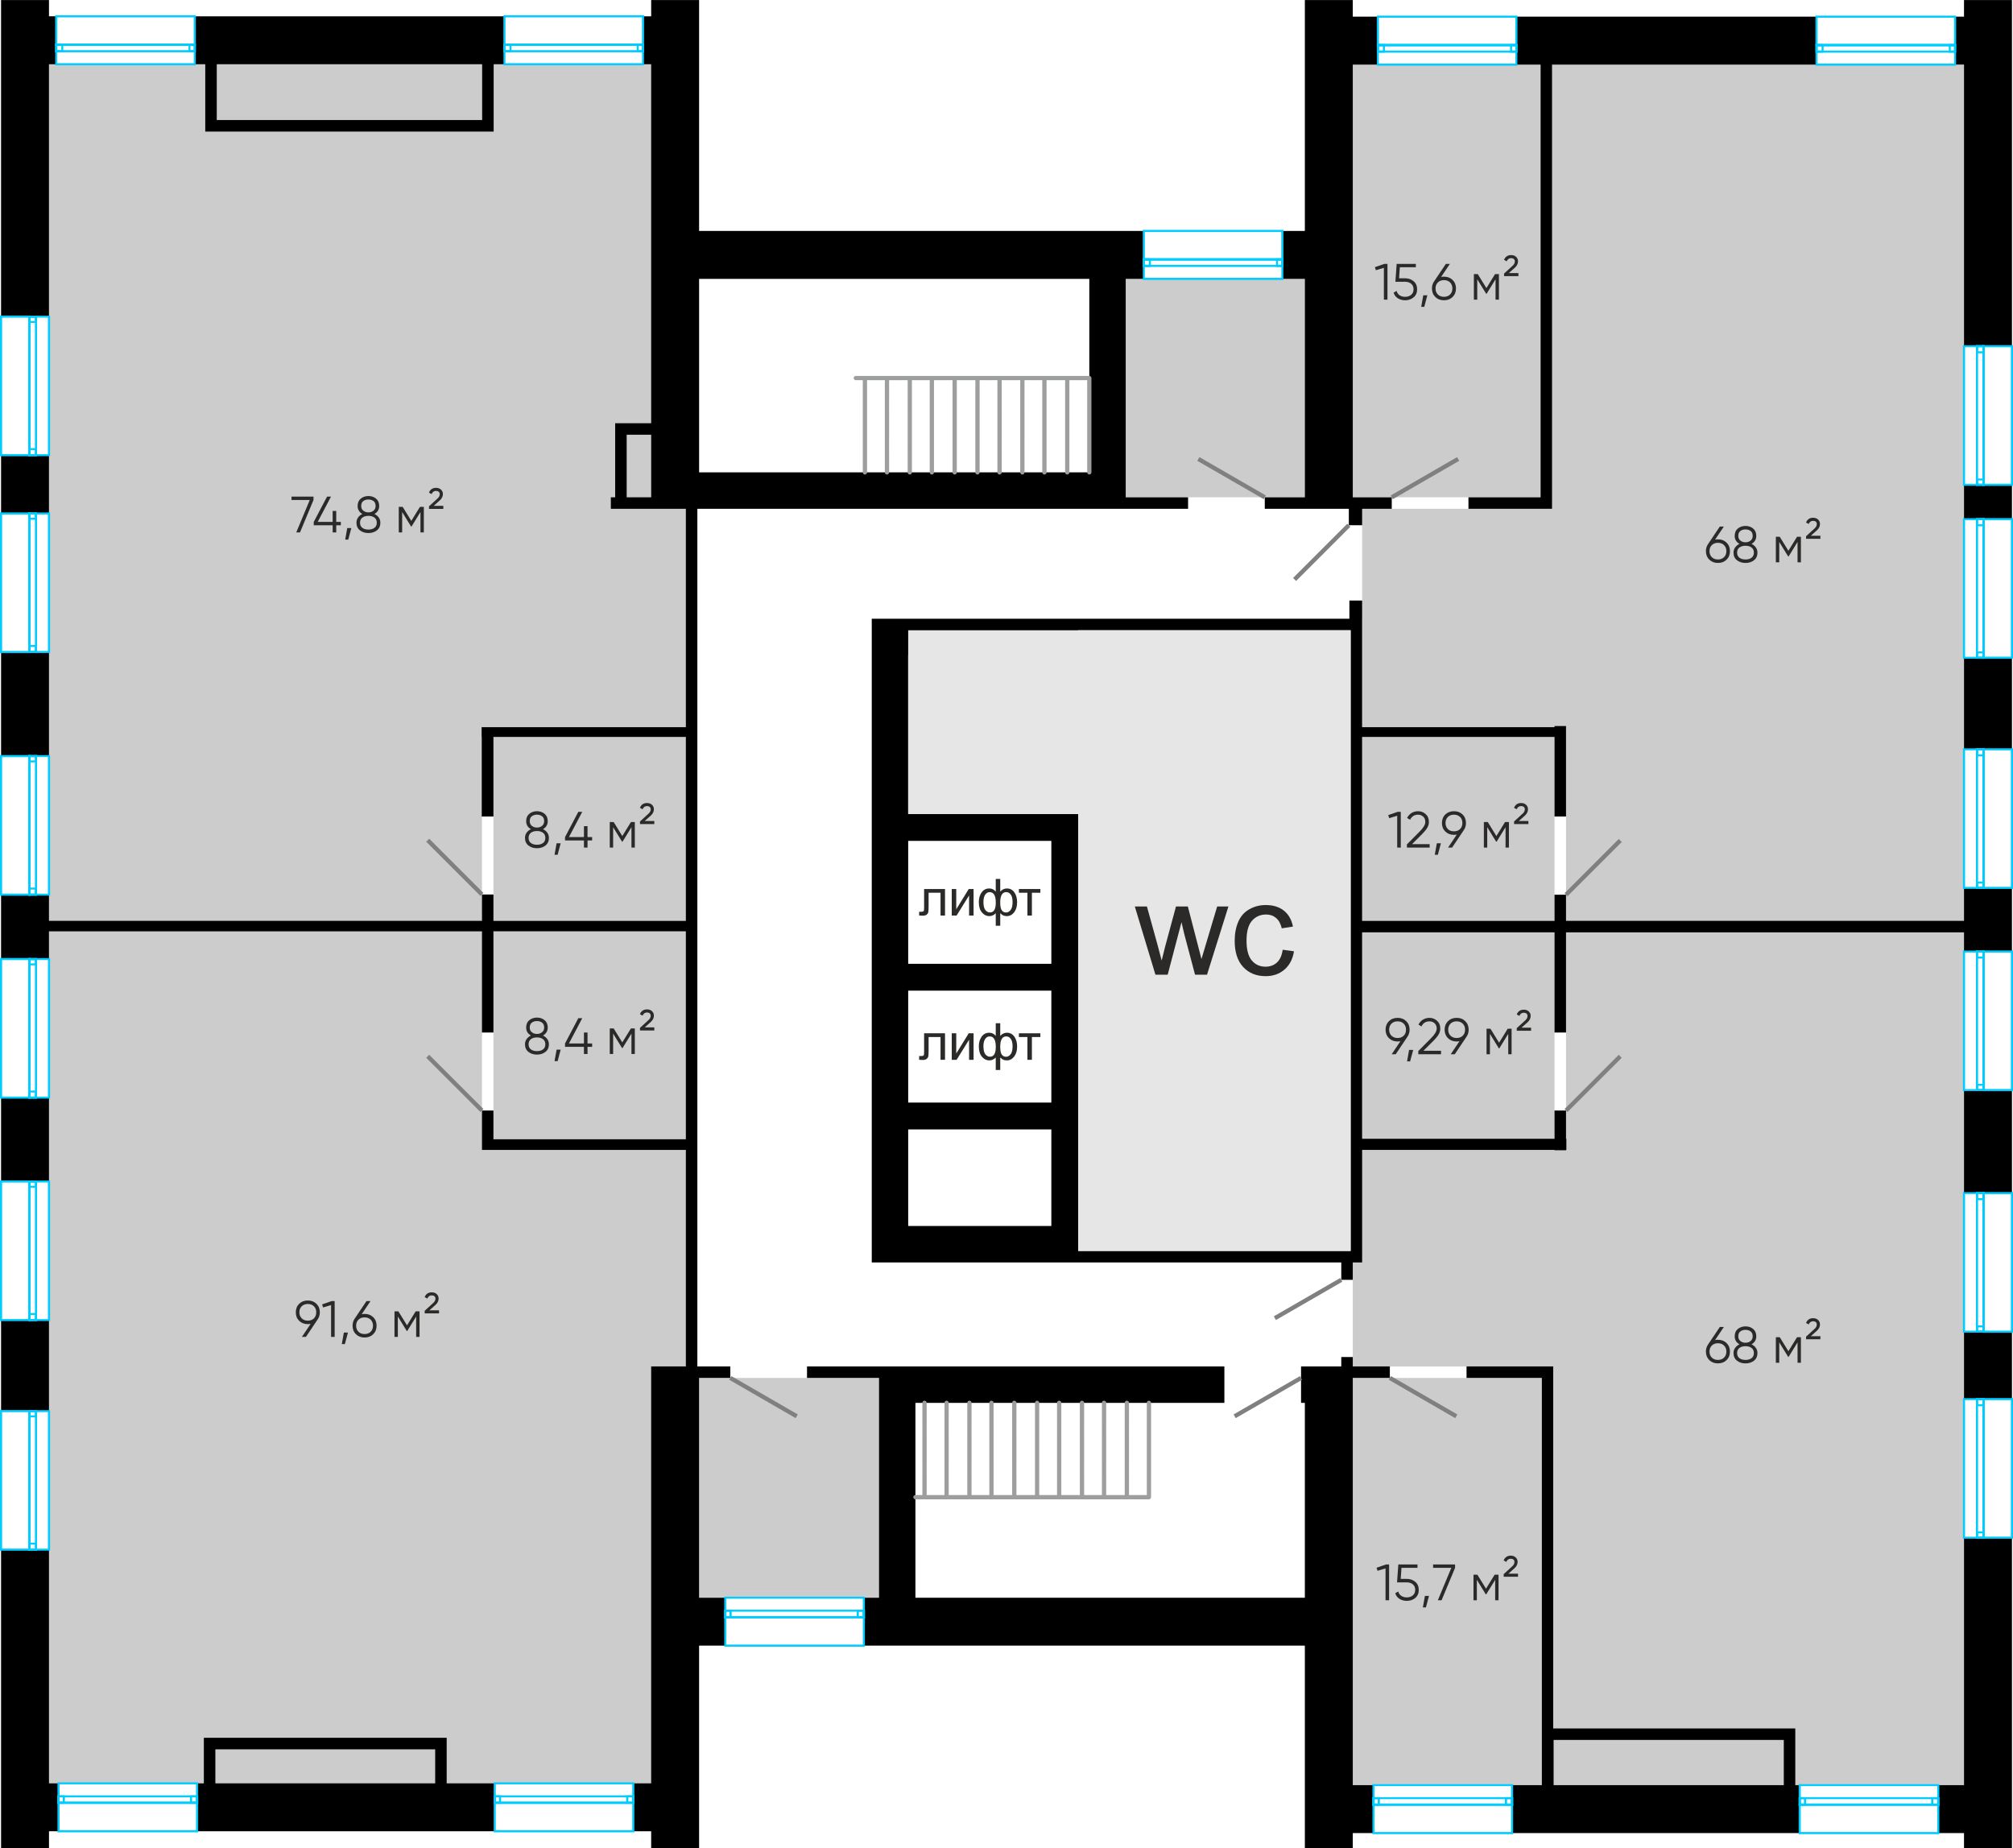 <?xml version="1.0" encoding="UTF-8"?> <svg xmlns="http://www.w3.org/2000/svg" xmlns:xlink="http://www.w3.org/1999/xlink" xmlns:xodm="http://www.corel.com/coreldraw/odm/2003" xml:space="preserve" width="1968px" height="1807px" version="1.0" style="shape-rendering:geometricPrecision; text-rendering:geometricPrecision; image-rendering:optimizeQuality; fill-rule:evenodd; clip-rule:evenodd" viewBox="0 0 1118.63 1027.05"> <defs> <style type="text/css"> .str0 {stroke:gray;stroke-width:2.37;stroke-miterlimit:22.926} .fil3 {fill:none} .fil1 {fill:black} .fil0 {fill:#CCCCCC} .fil5 {fill:#E6E6E6} .fil4 {fill:#9D9E9E;fill-rule:nonzero} .fil6 {fill:#2B2A29;fill-rule:nonzero} .fil2 {fill:#00CCFF;fill-rule:nonzero} </style> </defs> <g id="Слой_x0020_1">  <polygon class="fil0" points="381.12,35.66 267.82,35.66 252.39,35.66 27.22,35.66 27.22,990.93 253.56,990.93 267.82,990.93 381.12,990.93 381.12,638.95 267.82,638.95 267.82,404.05 381.12,404.05 "></polygon> <rect class="fil0" x="274.21" y="409.47" width="106.91" height="102.2"></rect> <rect class="fil0" x="274.21" y="517.48" width="106.91" height="115.53"></rect> <rect class="fil0" x="625.57" y="154.93" width="99.53" height="121.38"></rect> <rect class="fil0" x="751.74" y="35.87" width="104.36" height="240.44"></rect> <polygon class="fil0" points="870.25,35.87 903.17,35.87 1091.4,35.87 1091.4,991.94 906.51,991.94 870.25,991.94 863.37,991.94 863.37,759.27 751.74,759.27 751.74,638.97 870.25,638.97 870.25,404.05 862.49,404.05 756.95,404.05 756.95,282.7 862.49,282.7 862.49,35.87 "></polygon> <rect class="fil0" x="756.94" y="409.47" width="106.91" height="102.2"></rect> <rect class="fil0" x="756.94" y="518.07" width="106.91" height="114.67"></rect> <rect class="fil0" x="751.74" y="765.66" width="105.05" height="226.28"></rect> <rect class="fil0" x="388.49" y="765.66" width="99.96" height="122.12"></rect> <path class="fil1" d="M27.22 0l-26.63 0 0 175.91 26.63 0 0 -140.25 4.02 0 0 -26.64 -4.02 0 0 -9.02zm843.03 511.67l221.15 0 0 -18.32 26.64 0 0 35.36 -26.64 0 0 -10.64 -221.15 0 0 55.66 -6.4 0 0 -55.66 -42.34 0 -64.57 0 0 114.67 106.91 0 0 -15.68 6.4 0 0 15.68 0.18 0 0 6.23 -0.18 0 0 0.17 -6.4 0 0 -0.17 -106.91 0 0 8.57 0 47.55 0 6.39 -5.2 0 0 9.68 -6.39 0 0 -9.68 -222.63 0 -18.04 0 -20.24 0 0 -337.44 0 -20.24c90.83,0 181.66,0.01 272.5,0l-7.08 0 0 -10.11 7.09 0 0 10.11 -0.01 0 0 60.25 106.91 0 0 -0.62 6.4 0 0 0.62 0 5.42 0 44.21 -6.4 0 0 -44.21 -106.91 0 0 102.2 64.57 0 42.34 0 0 -14.52 6.4 0 0 14.52zm-602.43 0l-240.6 0 0 -14.56 -26.63 0 0 35.79 26.63 0 0 -15.42 240.6 0 0 56.25 6.39 0 0 -56.25 40.9 0 66.01 0 0 115.54 -106.91 0 0 -15.96 -6.39 0 0 15.96 0 5.93 6.39 0 106.91 0 0 120.32 -19.26 0 0 6.39 0 37.21 0 188.06 -9.94 0 0 26.64 9.94 0 0 9.48 26.63 0 0 -112.63 14.55 0 0 -26.63 -14.55 0 0 -122.13 17.35 0 0 -6.39 -18.32 0 0 -476.57 0.97 0 35.29 0 193.52 0 8.27 0 34.65 0 0 -6.39 -34.65 0 0 -3.73 0 -10.12 0 -107.53 10.05 0 0 -26.64 -247.13 0 0 -128.29 -26.63 0 0 9.02 -4.53 0 0 26.64 4.53 0 0 199.49 -13.62 0 -6.39 0 0 6.39 0 34.77 -2.4 0 0 6.39 22.41 0 6.39 0 3.15 0 9.72 0 0 121.35 -106.91 0 -6.51 0 -0.06 0 0 5.42 0.06 0 0 44.21 6.51 0 0 -44.21 106.91 0 0 102.2 -66.01 0 -40.9 0 0 -14.66 -6.39 0 0 14.66zm595.37 247.6l-6.39 0 0 0 -41.84 0 0 6.39 41.84 0 0 226.28 -5.47 0 -6.4 0 -4.68 0 0 26.63 159.87 0 0 -26.63 -2.47 0 0 -25.12 0 -6.39 -6.39 0 -39.37 0 -6.24 0 -12.03 0 -20.22 0 -6.39 0 -43.64 0 -0.18 0 0 -194.77 0 -6.39 0 0zm-138.08 0l-2.11 0 0 20.24 2.11 0 0 108.28 -216.41 0 0 -108.28 171.69 0 0 -20.24 -157.67 0 -18.04 0 -20.24 0 -20.03 0 -15.95 0 0 6.39 40 0c0,40.71 0,81.42 0,122.13l-8.42 0 0 26.63 8.42 0 20.24 0 216.41 0 0 77.52 0 26.63 0 8.48 26.63 0 0 -8.48 11.51 0 0 -26.63 -11.51 0 0 -226.28 20.6 0 0 -6.39 -20.6 0 0 -5.23 -6.39 0 0 5.23 -15.56 0 -4.68 0zm24.44 -476.57l0 9.12 7.4 0 0 -9.12 8.4 0 8.05 0 0 -6.39 -21.66 0 0 -240.44 13.92 0 0 -26.64 -13.92 0 0 -9.23 -26.63 0 0 128.29 -12.5 0 0 26.64 12.5 0 0 121.38 -22.27 0 0 6.39 29.84 0 10.84 0 6.03 0zm-387.69 -41.16l-13.62 0 0 34.77 13.62 0 0 -13.85 0 -20.92zm-93.93 -174.86l0 -31.02 -147.48 0 0 31.02 147.48 0zm6.39 -31.02l0 31.02 0 6.39 -6.39 0 -147.48 0 -6.39 0 0 -6.39 0 -31.02 -5.82 0 0 -26.64 172.09 0 0 26.64 -6.01 0 0 0zm-247.1 243.18l0 6.45 -26.63 0 0 -32.39 26.63 0 0 5.92 0 13.63 0 6.39zm835.27 3.86l0 -6.39 0 0c0,-80.15 0,-160.29 0,-240.44l106.64 0 6.39 0 11.65 0 22.28 0 0 -26.64 -166.79 0 0 26.64 13.44 0 0 240.44 -40.08 0 0 6.39 46.47 0zm128.77 684.12l0 25.12 -127.89 0 0 -25.12 43.64 0 6.39 0 32.25 0 6.24 0 39.37 0zm-749.43 5.21l0 18.9 -122.16 0 0 -18.9 122.16 0zm6.39 18.9l0 -18.9 0 -6.39 -6.39 0 -122.16 0 -6.39 0 0 6.39 0 18.9 -3.77 0 0 26.64 165.42 0 0 -26.64 -26.71 0zm-221 -257.44l-26.63 0 0 50.59 26.63 0 0 0 0 0 0 -50.59zm723.33 -38.4l-151.4 0 0 -227.86 0 -14.92 -14.92 0 -79.55 0 0 -88.27 94.47 0 0 -13.85 151.4 0 0 344.9zm-245.87 -159.55l79.55 0 0 -68.31 -79.55 0 0 68.31zm79.55 14.91l-79.55 0 0 62.2 79.55 0 0 -62.2zm0 77.11l-79.55 0 0 53.68 79.55 0 0 -53.68zm492.88 364.38l14.29 0 0 -137.51 26.64 0 0 172.62 -26.64 0 0 -8.48 -14.29 0 0 -26.63zm14.29 -251.98l26.64 0 0 37.48 -26.64 0 0 -37.48zm0 -134.26l26.64 0 0 57.27 -26.64 0 0 -57.27zm0 -240.25l26.64 0 0 50.9 -26.64 0 0 -50.9zm0 -96.09l26.64 0 0 19.1 -26.64 0 0 -19.1zm0 -269.36l26.64 0 0 192.37 -26.64 0 0 -156.5 -4.96 0 0 -26.64 4.96 0 0 -9.23zm-486.07 262.46l0 -107.53 -216.84 0 0 107.53 216.84 0zm-578.11 728.47l5.3 0 0 26.64 -5.3 0 0 9.48 -26.63 0 0 -165.97 26.63 0 0 129.85zm-26.63 -381.04l26.63 0 0 17.85 0 0 0 28.76 -26.63 0 0 -46.61zm26.63 -247.6l-26.63 0 0 57.83 26.63 0 0 -57.83z"></path> <g id="_1419705851248"> <g> <g> <path class="fil2" d="M108.24 9.61l-77 0 0 -1.17 77 0 0.59 0.58 -0.59 0.59zm0 -1.17l0.59 0 0 0.58 -0.59 -0.58zm-0.59 16.38l0 -15.8 1.18 0 0 15.8 -0.59 0.59 -0.59 -0.59zm1.18 0l0 0.59 -0.59 0 0.59 -0.59zm-77.59 -0.58l77 0 0 1.17 -77 0 -0.59 -0.59 0.59 -0.58zm0 1.17l-0.59 0 0 -0.59 0.59 0.59zm0.6 -16.39l0 15.8 -1.19 0 0 -15.8 0.59 -0.58 0.6 0.58zm-1.19 0l0 -0.58 0.59 0 -0.59 0.58z"></path> </g> <g> <path class="fil2" d="M108.23 36.25l-76.98 0 0 -1.18 76.98 0 0.56 0.59 -0.56 0.59zm0.56 -0.59l0 0.59 -0.56 0 0.56 -0.59zm0 -10.84l0 10.84 -1.11 0 0 -10.84 0.55 -0.59 0.56 0.59zm-0.56 -0.59l0.56 0 0 0.59 -0.56 -0.59zm-76.98 0l76.98 0 0 1.19 -76.98 0 -0.55 -0.6 0.55 -0.59zm-0.55 0.59l0 -0.59 0.55 0 -0.55 0.59zm0 10.84l0 -10.84 1.1 0 0 10.84 -0.55 0.59 -0.55 -0.59zm0.55 0.59l-0.55 0 0 -0.59 0.55 0.59z"></path> </g> <g> <path class="fil2" d="M108.24 25.42l-77 0 0 -1.19 77 0 0.55 0.59 -0.55 0.6zm0 -1.19l0.55 0 0 0.59 -0.55 -0.59zm-0.55 4.21l0 -3.62 1.1 0 0 3.62 -0.55 0.59 -0.55 -0.59zm1.1 0l0 0.59 -0.55 0 0.55 -0.59zm-77.55 -0.6l77 0 0 1.19 -77 0 -0.55 -0.59 0.55 -0.6zm0 1.19l-0.55 0 0 -0.59 0.55 0.59zm0.56 -4.21l0 3.62 -1.11 0 0 -3.62 0.55 -0.59 0.56 0.59zm-1.11 0l0 -0.59 0.55 0 -0.55 0.59z"></path> </g> <g> <path class="fil2" d="M34.62 25.42l-3.38 0 0 -1.19 3.38 0 0.55 0.59 -0.55 0.6zm0 -1.19l0.55 0 0 0.59 -0.55 -0.59zm-0.56 4.21l0 -3.62 1.11 0 0 3.62 -0.55 0.59 -0.56 -0.59zm1.11 0l0 0.59 -0.55 0 0.55 -0.59zm-3.93 -0.6l3.38 0 0 1.19 -3.38 0 -0.55 -0.59 0.55 -0.6zm0 1.19l-0.55 0 0 -0.59 0.55 0.59zm0.56 -4.21l0 3.62 -1.11 0 0 -3.62 0.55 -0.59 0.56 0.59zm-1.11 0l0 -0.59 0.55 0 -0.55 0.59z"></path> </g> <g> <path class="fil2" d="M108.24 25.42l-2.95 0 0 -1.19 2.95 0 0.55 0.59 -0.55 0.6zm0 -1.19l0.55 0 0 0.59 -0.55 -0.59zm-0.55 4.21l0 -3.62 1.1 0 0 3.62 -0.55 0.59 -0.55 -0.59zm1.1 0l0 0.59 -0.55 0 0.55 -0.59zm-3.5 -0.6l2.95 0 0 1.19 -2.95 0 -0.55 -0.59 0.55 -0.6zm0 1.19l-0.55 0 0 -0.59 0.55 0.59zm0.55 -4.21l0 3.62 -1.1 0 0 -3.62 0.55 -0.59 0.55 0.59zm-1.1 0l0 -0.59 0.55 0 -0.55 0.59z"></path> </g> </g> <g> <g> <path class="fil2" d="M357.33 9.61l-77 0 0 -1.17 77 0 0.59 0.58 -0.59 0.59zm0 -1.17l0.59 0 0 0.58 -0.59 -0.58zm-0.6 16.38l0 -15.8 1.19 0 0 15.8 -0.59 0.59 -0.6 -0.59zm1.19 0l0 0.59 -0.59 0 0.59 -0.59zm-77.59 -0.58l77 0 0 1.17 -77 0 -0.59 -0.59 0.59 -0.58zm0 1.17l-0.59 0 0 -0.59 0.59 0.59zm0.59 -16.39l0 15.8 -1.18 0 0 -15.8 0.59 -0.58 0.59 0.58zm-1.18 0l0 -0.58 0.59 0 -0.59 0.58z"></path> </g> <g> <path class="fil2" d="M357.32 36.25l-76.98 0 0 -1.18 76.98 0 0.55 0.59 -0.55 0.59zm0.55 -0.59l0 0.59 -0.55 0 0.55 -0.59zm0 -10.84l0 10.84 -1.1 0 0 -10.84 0.55 -0.59 0.55 0.59zm-0.55 -0.59l0.55 0 0 0.59 -0.55 -0.59zm-76.98 0l76.98 0 0 1.19 -76.98 0 -0.56 -0.6 0.56 -0.59zm-0.56 0.59l0 -0.59 0.56 0 -0.56 0.59zm0 10.84l0 -10.84 1.11 0 0 10.84 -0.55 0.59 -0.56 -0.59zm0.56 0.59l-0.56 0 0 -0.59 0.56 0.59z"></path> </g> <g> <path class="fil2" d="M357.32 25.42l-76.99 0 0 -1.19 76.99 0 0.56 0.59 -0.56 0.6zm0 -1.19l0.56 0 0 0.59 -0.56 -0.59zm-0.55 4.21l0 -3.62 1.11 0 0 3.62 -0.56 0.59 -0.55 -0.59zm1.11 0l0 0.59 -0.56 0 0.56 -0.59zm-77.55 -0.6l76.99 0 0 1.19 -76.99 0 -0.55 -0.59 0.55 -0.6zm0 1.19l-0.55 0 0 -0.59 0.55 0.59zm0.55 -4.21l0 3.62 -1.1 0 0 -3.62 0.55 -0.59 0.55 0.59zm-1.1 0l0 -0.59 0.55 0 -0.55 0.59z"></path> </g> <g> <path class="fil2" d="M283.7 25.42l-3.37 0 0 -1.19 3.37 0 0.55 0.59 -0.55 0.6zm0 -1.19l0.55 0 0 0.59 -0.55 -0.59zm-0.55 4.21l0 -3.62 1.1 0 0 3.62 -0.55 0.59 -0.55 -0.59zm1.1 0l0 0.59 -0.55 0 0.55 -0.59zm-3.92 -0.6l3.37 0 0 1.19 -3.37 0 -0.55 -0.59 0.55 -0.6zm0 1.19l-0.55 0 0 -0.59 0.55 0.59zm0.55 -4.21l0 3.62 -1.1 0 0 -3.62 0.55 -0.59 0.55 0.59zm-1.1 0l0 -0.59 0.55 0 -0.55 0.59z"></path> </g> <g> <path class="fil2" d="M357.32 25.42l-2.94 0 0 -1.19 2.94 0 0.56 0.59 -0.56 0.6zm0 -1.19l0.56 0 0 0.59 -0.56 -0.59zm-0.55 4.21l0 -3.62 1.11 0 0 3.62 -0.56 0.59 -0.55 -0.59zm1.11 0l0 0.59 -0.56 0 0.56 -0.59zm-3.5 -0.6l2.94 0 0 1.19 -2.94 0 -0.55 -0.59 0.55 -0.6zm0 1.19l-0.55 0 0 -0.59 0.55 0.59zm0.55 -4.21l0 3.62 -1.1 0 0 -3.62 0.55 -0.59 0.55 0.59zm-1.1 0l0 -0.59 0.55 0 -0.55 0.59z"></path> </g> </g> <g> <g> <path class="fil2" d="M1.17 175.91l0 76.99 -1.17 0 0 -76.99 0.59 -0.59 0.58 0.59zm-1.17 0l0 -0.59 0.59 0 -0.59 0.59zm16.39 0.59l-15.8 0 0 -1.18 15.8 0 0.59 0.59 -0.59 0.59zm0 -1.18l0.59 0 0 0.59 -0.59 -0.59zm-0.59 77.58l0 -76.99 1.18 0 0 76.99 -0.59 0.6 -0.59 -0.6zm1.18 0l0 0.6 -0.59 0 0.59 -0.6zm-16.39 -0.59l15.8 0 0 1.19 -15.8 0 -0.59 -0.6 0.59 -0.59zm0 1.19l-0.59 0 0 -0.6 0.59 0.6z"></path> </g> <g> <path class="fil2" d="M27.82 175.91l0 76.99 -1.19 0 0 -76.99 0.59 -0.55 0.6 0.55zm-0.6 -0.55l0.6 0 0 0.55 -0.6 -0.55zm-10.83 0l10.83 0 0 1.11 -10.83 0 -0.59 -0.56 0.59 -0.55zm-0.59 0.55l0 -0.55 0.59 0 -0.59 0.55zm0 76.99l0 -76.99 1.18 0 0 76.99 -0.59 0.55 -0.59 -0.55zm0.59 0.55l-0.59 0 0 -0.55 0.59 0.55zm10.83 0l-10.83 0 0 -1.1 10.83 0 0.6 0.55 -0.6 0.55zm0.6 -0.55l0 0.55 -0.6 0 0.6 -0.55z"></path> </g> <g> <path class="fil2" d="M16.98 175.91l0 76.99 -1.18 0 0 -76.99 0.59 -0.55 0.59 0.55zm-1.18 0l0 -0.55 0.59 0 -0.59 0.55zm4.2 0.55l-3.61 0 0 -1.1 3.61 0 0.59 0.55 -0.59 0.55zm0 -1.1l0.59 0 0 0.55 -0.59 -0.55zm-0.59 77.54l0 -76.99 1.18 0 0 76.99 -0.59 0.55 -0.59 -0.55zm1.18 0l0 0.55 -0.59 0 0.59 -0.55zm-4.2 -0.55l3.61 0 0 1.1 -3.61 0 -0.59 -0.55 0.59 -0.55zm0 1.1l-0.59 0 0 -0.55 0.59 0.55z"></path> </g> <g> <path class="fil2" d="M16.98 249.53l0 3.37 -1.18 0 0 -3.37 0.59 -0.55 0.59 0.55zm-1.18 0l0 -0.55 0.59 0 -0.59 0.55zm4.2 0.55l-3.61 0 0 -1.1 3.61 0 0.59 0.55 -0.59 0.55zm0 -1.1l0.59 0 0 0.55 -0.59 -0.55zm-0.59 3.92l0 -3.37 1.18 0 0 3.37 -0.59 0.55 -0.59 -0.55zm1.18 0l0 0.55 -0.59 0 0.59 -0.55zm-4.2 -0.55l3.61 0 0 1.1 -3.61 0 -0.59 -0.55 0.59 -0.55zm0 1.1l-0.59 0 0 -0.55 0.59 0.55z"></path> </g> <g> <path class="fil2" d="M16.98 175.91l0 2.95 -1.18 0 0 -2.95 0.59 -0.55 0.59 0.55zm-1.18 0l0 -0.55 0.59 0 -0.59 0.55zm4.2 0.55l-3.61 0 0 -1.1 3.61 0 0.59 0.55 -0.59 0.55zm0 -1.1l0.59 0 0 0.55 -0.59 -0.55zm-0.59 3.5l0 -2.95 1.18 0 0 2.95 -0.59 0.55 -0.59 -0.55zm1.18 0l0 0.55 -0.59 0 0.59 -0.55zm-4.2 -0.55l3.61 0 0 1.1 -3.61 0 -0.59 -0.55 0.59 -0.55zm0 1.1l-0.59 0 0 -0.55 0.59 0.55z"></path> </g> </g> <g> <g> <path class="fil2" d="M1.17 285.29l0 77 -1.17 0 0 -77 0.59 -0.59 0.58 0.59zm-1.17 0l0 -0.59 0.59 0 -0.59 0.59zm16.39 0.59l-15.8 0 0 -1.18 15.8 0 0.59 0.59 -0.59 0.59zm0 -1.18l0.59 0 0 0.59 -0.59 -0.59zm-0.59 77.59l0 -77 1.18 0 0 77 -0.59 0.59 -0.59 -0.59zm1.18 0l0 0.59 -0.59 0 0.59 -0.59zm-16.39 -0.59l15.8 0 0 1.18 -15.8 0 -0.59 -0.59 0.59 -0.59zm0 1.18l-0.59 0 0 -0.59 0.59 0.59z"></path> </g> <g> <path class="fil2" d="M27.82 285.29l0 77 -1.19 0 0 -77 0.59 -0.55 0.6 0.55zm-0.6 -0.55l0.6 0 0 0.55 -0.6 -0.55zm-10.83 0l10.83 0 0 1.11 -10.83 0 -0.59 -0.56 0.59 -0.55zm-0.59 0.55l0 -0.55 0.59 0 -0.59 0.55zm0 77l0 -77 1.18 0 0 77 -0.59 0.55 -0.59 -0.55zm0.59 0.55l-0.59 0 0 -0.55 0.59 0.55zm10.83 0l-10.83 0 0 -1.11 10.83 0 0.6 0.56 -0.6 0.55zm0.6 -0.55l0 0.55 -0.6 0 0.6 -0.55z"></path> </g> <g> <path class="fil2" d="M16.98 285.29l0 77 -1.18 0 0 -77 0.59 -0.55 0.59 0.55zm-1.18 0l0 -0.55 0.59 0 -0.59 0.55zm4.2 0.55l-3.61 0 0 -1.1 3.61 0 0.59 0.55 -0.59 0.55zm0 -1.1l0.59 0 0 0.55 -0.59 -0.55zm-0.59 77.55l0 -77 1.18 0 0 77 -0.59 0.55 -0.59 -0.55zm1.18 0l0 0.55 -0.59 0 0.59 -0.55zm-4.2 -0.55l3.61 0 0 1.1 -3.61 0 -0.59 -0.55 0.59 -0.55zm0 1.1l-0.59 0 0 -0.55 0.59 0.55z"></path> </g> <g> <path class="fil2" d="M16.98 358.92l0 3.37 -1.18 0 0 -3.37 0.59 -0.55 0.59 0.55zm-1.18 0l0 -0.55 0.59 0 -0.59 0.55zm4.2 0.55l-3.61 0 0 -1.1 3.61 0 0.59 0.55 -0.59 0.55zm0 -1.1l0.59 0 0 0.55 -0.59 -0.55zm-0.59 3.92l0 -3.37 1.18 0 0 3.37 -0.59 0.55 -0.59 -0.55zm1.18 0l0 0.55 -0.59 0 0.59 -0.55zm-4.2 -0.55l3.61 0 0 1.1 -3.61 0 -0.59 -0.55 0.59 -0.55zm0 1.1l-0.59 0 0 -0.55 0.59 0.55z"></path> </g> <g> <path class="fil2" d="M16.98 285.29l0 2.95 -1.18 0 0 -2.95 0.59 -0.55 0.59 0.55zm-1.18 0l0 -0.55 0.59 0 -0.59 0.55zm4.2 0.55l-3.61 0 0 -1.1 3.61 0 0.59 0.55 -0.59 0.55zm0 -1.1l0.59 0 0 0.55 -0.59 -0.55zm-0.59 3.5l0 -2.95 1.18 0 0 2.95 -0.59 0.55 -0.59 -0.55zm1.18 0l0 0.55 -0.59 0 0.59 -0.55zm-4.2 -0.55l3.61 0 0 1.1 -3.61 0 -0.59 -0.55 0.59 -0.55zm0 1.1l-0.59 0 0 -0.55 0.59 0.55z"></path> </g> </g> <g> <g> <path class="fil2" d="M1.17 420.11l0 77 -1.17 0 0 -77 0.59 -0.59 0.58 0.59zm-1.17 0l0 -0.59 0.59 0 -0.59 0.59zm16.39 0.6l-15.8 0 0 -1.19 15.8 0 0.59 0.59 -0.59 0.6zm0 -1.19l0.59 0 0 0.59 -0.59 -0.59zm-0.59 77.59l0 -77 1.18 0 0 77 -0.59 0.6 -0.59 -0.6zm1.18 0l0 0.6 -0.59 0 0.59 -0.6zm-16.39 -0.59l15.8 0 0 1.19 -15.8 0 -0.59 -0.6 0.59 -0.59zm0 1.19l-0.59 0 0 -0.6 0.59 0.6z"></path> </g> <g> <path class="fil2" d="M27.82 420.12l0 76.99 -1.19 0 0 -76.99 0.59 -0.55 0.6 0.55zm-0.6 -0.55l0.6 0 0 0.55 -0.6 -0.55zm-10.83 0l10.83 0 0 1.1 -10.83 0 -0.59 -0.55 0.59 -0.55zm-0.59 0.55l0 -0.55 0.59 0 -0.59 0.55zm0 76.99l0 -76.99 1.18 0 0 76.99 -0.59 0.55 -0.59 -0.55zm0.59 0.55l-0.59 0 0 -0.55 0.59 0.55zm10.83 0l-10.83 0 0 -1.1 10.83 0 0.6 0.55 -0.6 0.55zm0.6 -0.55l0 0.55 -0.6 0 0.6 -0.55z"></path> </g> <g> <path class="fil2" d="M16.98 420.12l0 76.99 -1.18 0 0 -76.99 0.59 -0.55 0.59 0.55zm-1.18 0l0 -0.55 0.59 0 -0.59 0.55zm4.2 0.55l-3.61 0 0 -1.1 3.61 0 0.59 0.55 -0.59 0.55zm0 -1.1l0.59 0 0 0.55 -0.59 -0.55zm-0.59 77.54l0 -76.99 1.18 0 0 76.99 -0.59 0.55 -0.59 -0.55zm1.18 0l0 0.55 -0.59 0 0.59 -0.55zm-4.2 -0.55l3.61 0 0 1.1 -3.61 0 -0.59 -0.55 0.59 -0.55zm0 1.1l-0.59 0 0 -0.55 0.59 0.55z"></path> </g> <g> <path class="fil2" d="M16.98 493.74l0 3.37 -1.18 0 0 -3.37 0.59 -0.55 0.59 0.55zm-1.18 0l0 -0.55 0.59 0 -0.59 0.55zm4.2 0.55l-3.61 0 0 -1.1 3.61 0 0.59 0.55 -0.59 0.55zm0 -1.1l0.59 0 0 0.55 -0.59 -0.55zm-0.59 3.92l0 -3.37 1.18 0 0 3.37 -0.59 0.55 -0.59 -0.55zm1.18 0l0 0.55 -0.59 0 0.59 -0.55zm-4.2 -0.55l3.61 0 0 1.1 -3.61 0 -0.59 -0.55 0.59 -0.55zm0 1.1l-0.59 0 0 -0.55 0.59 0.55z"></path> </g> <g> <path class="fil2" d="M16.98 420.12l0 2.94 -1.18 0 0 -2.94 0.59 -0.55 0.59 0.55zm-1.18 0l0 -0.55 0.59 0 -0.59 0.55zm4.2 0.55l-3.61 0 0 -1.1 3.61 0 0.59 0.55 -0.59 0.55zm0 -1.1l0.59 0 0 0.55 -0.59 -0.55zm-0.59 3.49l0 -2.94 1.18 0 0 2.94 -0.59 0.56 -0.59 -0.56zm1.18 0l0 0.56 -0.59 0 0.59 -0.56zm-4.2 -0.55l3.61 0 0 1.11 -3.61 0 -0.59 -0.56 0.59 -0.55zm0 1.11l-0.59 0 0 -0.56 0.59 0.56z"></path> </g> </g> <g> <g> <path class="fil2" d="M1.17 532.89l0 77 -1.17 0 0 -77 0.59 -0.59 0.58 0.59zm-1.17 0l0 -0.59 0.59 0 -0.59 0.59zm16.39 0.6l-15.8 0 0 -1.19 15.8 0 0.59 0.59 -0.59 0.6zm0 -1.19l0.59 0 0 0.59 -0.59 -0.59zm-0.59 77.59l0 -77 1.18 0 0 77 -0.59 0.59 -0.59 -0.59zm1.18 0l0 0.59 -0.59 0 0.59 -0.59zm-16.39 -0.59l15.8 0 0 1.18 -15.8 0 -0.59 -0.59 0.59 -0.59zm0 1.18l-0.59 0 0 -0.59 0.59 0.59z"></path> </g> <g> <path class="fil2" d="M27.82 532.9l0 76.99 -1.19 0 0 -76.99 0.59 -0.55 0.6 0.55zm-0.6 -0.55l0.6 0 0 0.55 -0.6 -0.55zm-10.83 0l10.83 0 0 1.1 -10.83 0 -0.59 -0.55 0.59 -0.55zm-0.59 0.55l0 -0.55 0.59 0 -0.59 0.55zm0 76.99l0 -76.99 1.18 0 0 76.99 -0.59 0.55 -0.59 -0.55zm0.59 0.55l-0.59 0 0 -0.55 0.59 0.55zm10.83 0l-10.83 0 0 -1.1 10.83 0 0.6 0.55 -0.6 0.55zm0.6 -0.55l0 0.55 -0.6 0 0.6 -0.55z"></path> </g> <g> <path class="fil2" d="M16.98 532.9l0 76.99 -1.18 0 0 -76.99 0.59 -0.56 0.59 0.56zm-1.18 0l0 -0.56 0.59 0 -0.59 0.56zm4.2 0.55l-3.61 0 0 -1.11 3.61 0 0.59 0.56 -0.59 0.55zm0 -1.11l0.59 0 0 0.56 -0.59 -0.56zm-0.59 77.55l0 -76.99 1.18 0 0 76.99 -0.59 0.55 -0.59 -0.55zm1.18 0l0 0.55 -0.59 0 0.59 -0.55zm-4.2 -0.55l3.61 0 0 1.1 -3.61 0 -0.59 -0.55 0.59 -0.55zm0 1.1l-0.59 0 0 -0.55 0.59 0.55z"></path> </g> <g> <path class="fil2" d="M16.98 606.52l0 3.37 -1.18 0 0 -3.37 0.59 -0.55 0.59 0.55zm-1.18 0l0 -0.55 0.59 0 -0.59 0.55zm4.2 0.55l-3.61 0 0 -1.1 3.61 0 0.59 0.55 -0.59 0.55zm0 -1.1l0.59 0 0 0.55 -0.59 -0.55zm-0.59 3.92l0 -3.37 1.18 0 0 3.37 -0.59 0.55 -0.59 -0.55zm1.18 0l0 0.55 -0.59 0 0.59 -0.55zm-4.2 -0.55l3.61 0 0 1.1 -3.61 0 -0.59 -0.55 0.59 -0.55zm0 1.1l-0.59 0 0 -0.55 0.59 0.55z"></path> </g> <g> <path class="fil2" d="M16.98 532.9l0 2.94 -1.18 0 0 -2.94 0.59 -0.56 0.59 0.56zm-1.18 0l0 -0.56 0.59 0 -0.59 0.56zm4.2 0.55l-3.61 0 0 -1.11 3.61 0 0.59 0.56 -0.59 0.55zm0 -1.11l0.59 0 0 0.56 -0.59 -0.56zm-0.59 3.5l0 -2.94 1.18 0 0 2.94 -0.59 0.55 -0.59 -0.55zm1.18 0l0 0.55 -0.59 0 0.59 -0.55zm-4.2 -0.55l3.61 0 0 1.1 -3.61 0 -0.59 -0.55 0.59 -0.55zm0 1.1l-0.59 0 0 -0.55 0.59 0.55z"></path> </g> </g> <g> <g> <path class="fil2" d="M1.17 656.5l0 77 -1.17 0 0 -77 0.59 -0.59 0.58 0.59zm-1.17 0l0 -0.59 0.59 0 -0.59 0.59zm16.39 0.59l-15.8 0 0 -1.18 15.8 0 0.59 0.59 -0.59 0.59zm0 -1.18l0.59 0 0 0.59 -0.59 -0.59zm-0.59 77.59l0 -77 1.18 0 0 77 -0.59 0.59 -0.59 -0.59zm1.18 0l0 0.59 -0.59 0 0.59 -0.59zm-16.39 -0.59l15.8 0 0 1.18 -15.8 0 -0.59 -0.59 0.59 -0.59zm0 1.18l-0.59 0 0 -0.59 0.59 0.59z"></path> </g> <g> <path class="fil2" d="M27.82 656.5l0 76.99 -1.19 0 0 -76.99 0.59 -0.55 0.6 0.55zm-0.6 -0.55l0.6 0 0 0.55 -0.6 -0.55zm-10.83 0l10.83 0 0 1.11 -10.83 0 -0.59 -0.56 0.59 -0.55zm-0.59 0.55l0 -0.55 0.59 0 -0.59 0.55zm0 76.99l0 -76.99 1.18 0 0 76.99 -0.59 0.56 -0.59 -0.56zm0.59 0.56l-0.59 0 0 -0.56 0.59 0.56zm10.83 0l-10.83 0 0 -1.11 10.83 0 0.6 0.55 -0.6 0.56zm0.6 -0.56l0 0.56 -0.6 0 0.6 -0.56z"></path> </g> <g> <path class="fil2" d="M16.98 656.5l0 77 -1.18 0 0 -77 0.59 -0.55 0.59 0.55zm-1.18 0l0 -0.55 0.59 0 -0.59 0.55zm4.2 0.55l-3.61 0 0 -1.1 3.61 0 0.59 0.55 -0.59 0.55zm0 -1.1l0.59 0 0 0.55 -0.59 -0.55zm-0.59 77.55l0 -77 1.18 0 0 77 -0.59 0.55 -0.59 -0.55zm1.18 0l0 0.55 -0.59 0 0.59 -0.55zm-4.2 -0.55l3.61 0 0 1.1 -3.61 0 -0.59 -0.55 0.59 -0.55zm0 1.1l-0.59 0 0 -0.55 0.59 0.55z"></path> </g> <g> <path class="fil2" d="M16.98 730.13l0 3.37 -1.18 0 0 -3.37 0.59 -0.56 0.59 0.56zm-1.18 0l0 -0.56 0.59 0 -0.59 0.56zm4.2 0.55l-3.61 0 0 -1.11 3.61 0 0.59 0.56 -0.59 0.55zm0 -1.11l0.59 0 0 0.56 -0.59 -0.56zm-0.59 3.93l0 -3.37 1.18 0 0 3.37 -0.59 0.55 -0.59 -0.55zm1.18 0l0 0.55 -0.59 0 0.59 -0.55zm-4.2 -0.55l3.61 0 0 1.1 -3.61 0 -0.59 -0.55 0.59 -0.55zm0 1.1l-0.59 0 0 -0.55 0.59 0.55z"></path> </g> <g> <path class="fil2" d="M16.98 656.5l0 2.95 -1.18 0 0 -2.95 0.59 -0.55 0.59 0.55zm-1.18 0l0 -0.55 0.59 0 -0.59 0.55zm4.2 0.55l-3.61 0 0 -1.1 3.61 0 0.59 0.55 -0.59 0.55zm0 -1.1l0.59 0 0 0.55 -0.59 -0.55zm-0.59 3.5l0 -2.95 1.18 0 0 2.95 -0.59 0.55 -0.59 -0.55zm1.18 0l0 0.55 -0.59 0 0.59 -0.55zm-4.2 -0.55l3.61 0 0 1.1 -3.61 0 -0.59 -0.55 0.59 -0.55zm0 1.1l-0.59 0 0 -0.55 0.59 0.55z"></path> </g> </g> <g> <g> <path class="fil2" d="M1.17 784.08l0 77 -1.17 0 0 -77 0.59 -0.59 0.58 0.59zm-1.17 0l0 -0.59 0.59 0 -0.59 0.59zm16.39 0.6l-15.8 0 0 -1.19 15.8 0 0.59 0.59 -0.59 0.6zm0 -1.19l0.59 0 0 0.59 -0.59 -0.59zm-0.59 77.59l0 -77 1.18 0 0 77 -0.59 0.59 -0.59 -0.59zm1.18 0l0 0.59 -0.59 0 0.59 -0.59zm-16.39 -0.59l15.8 0 0 1.18 -15.8 0 -0.59 -0.59 0.59 -0.59zm0 1.18l-0.59 0 0 -0.59 0.59 0.59z"></path> </g> <g> <path class="fil2" d="M27.82 784.09l0 76.99 -1.19 0 0 -76.99 0.59 -0.55 0.6 0.55zm-0.6 -0.55l0.6 0 0 0.55 -0.6 -0.55zm-10.83 0l10.83 0 0 1.1 -10.83 0 -0.59 -0.55 0.59 -0.55zm-0.59 0.55l0 -0.55 0.59 0 -0.59 0.55zm0 76.99l0 -76.99 1.18 0 0 76.99 -0.59 0.55 -0.59 -0.55zm0.59 0.55l-0.59 0 0 -0.55 0.59 0.55zm10.83 0l-10.83 0 0 -1.1 10.83 0 0.6 0.55 -0.6 0.55zm0.6 -0.55l0 0.55 -0.6 0 0.6 -0.55z"></path> </g> <g> <path class="fil2" d="M16.98 784.09l0 76.99 -1.18 0 0 -76.99 0.59 -0.56 0.59 0.56zm-1.18 0l0 -0.56 0.59 0 -0.59 0.56zm4.2 0.55l-3.61 0 0 -1.11 3.61 0 0.59 0.56 -0.59 0.55zm0 -1.11l0.59 0 0 0.56 -0.59 -0.56zm-0.59 77.55l0 -76.99 1.18 0 0 76.99 -0.59 0.55 -0.59 -0.55zm1.18 0l0 0.55 -0.59 0 0.59 -0.55zm-4.2 -0.55l3.61 0 0 1.1 -3.61 0 -0.59 -0.55 0.59 -0.55zm0 1.1l-0.59 0 0 -0.55 0.59 0.55z"></path> </g> <g> <path class="fil2" d="M16.98 857.71l0 3.37 -1.18 0 0 -3.37 0.59 -0.55 0.59 0.55zm-1.18 0l0 -0.55 0.59 0 -0.59 0.55zm4.2 0.55l-3.61 0 0 -1.1 3.61 0 0.59 0.55 -0.59 0.55zm0 -1.1l0.59 0 0 0.55 -0.59 -0.55zm-0.59 3.92l0 -3.37 1.18 0 0 3.37 -0.59 0.55 -0.59 -0.55zm1.18 0l0 0.55 -0.59 0 0.59 -0.55zm-4.2 -0.55l3.61 0 0 1.1 -3.61 0 -0.59 -0.55 0.59 -0.55zm0 1.1l-0.59 0 0 -0.55 0.59 0.55z"></path> </g> <g> <path class="fil2" d="M16.98 784.09l0 2.94 -1.18 0 0 -2.94 0.59 -0.56 0.59 0.56zm-1.18 0l0 -0.56 0.59 0 -0.59 0.56zm4.2 0.55l-3.61 0 0 -1.11 3.61 0 0.59 0.56 -0.59 0.55zm0 -1.11l0.59 0 0 0.56 -0.59 -0.56zm-0.59 3.5l0 -2.94 1.18 0 0 2.94 -0.59 0.55 -0.59 -0.55zm1.18 0l0 0.55 -0.59 0 0.59 -0.55zm-4.2 -0.55l3.61 0 0 1.1 -3.61 0 -0.59 -0.55 0.59 -0.55zm0 1.1l-0.59 0 0 -0.55 0.59 0.55z"></path> </g> </g> <g> <g> <path class="fil2" d="M32.52 1016.98l77 0 0 1.18 -77 0 -0.59 -0.59 0.59 -0.59zm0 1.18l-0.59 0 0 -0.59 0.59 0.59zm0.58 -16.39l0 15.8 -1.17 0 0 -15.8 0.59 -0.6 0.58 0.6zm-1.17 0l0 -0.6 0.59 0 -0.59 0.6zm77.59 0.59l-77 0 0 -1.19 77 0 0.58 0.6 -0.58 0.59zm0 -1.19l0.58 0 0 0.6 -0.58 -0.6zm-0.59 16.4l0 -15.8 1.17 0 0 15.8 -0.58 0.59 -0.59 -0.59zm1.17 0l0 0.59 -0.58 0 0.58 -0.59z"></path> </g> <g> <path class="fil2" d="M32.52 990.38l76.99 0 0 1.1 -76.99 0 -0.59 -0.55 0.59 -0.55zm-0.59 0.55l0 -0.55 0.59 0 -0.59 0.55zm0 10.84l0 -10.84 1.18 0 0 10.84 -0.59 0.55 -0.59 -0.55zm0.59 0.55l-0.59 0 0 -0.55 0.59 0.55zm76.99 0l-76.99 0 0 -1.11 76.99 0 0.59 0.56 -0.59 0.55zm0.59 -0.55l0 0.55 -0.59 0 0.59 -0.55zm0 -10.84l0 10.84 -1.18 0 0 -10.84 0.59 -0.55 0.59 0.55zm-0.59 -0.55l0.59 0 0 0.55 -0.59 -0.55z"></path> </g> <g> <path class="fil2" d="M32.52 1001.21l77 0 0 1.11 -77 0 -0.59 -0.55 0.59 -0.56zm0 1.11l-0.59 0 0 -0.55 0.59 0.55zm0.59 -4.17l0 3.62 -1.18 0 0 -3.62 0.59 -0.55 0.59 0.55zm-1.18 0l0 -0.55 0.59 0 -0.59 0.55zm77.59 0.56l-77 0 0 -1.11 77 0 0.59 0.55 -0.59 0.56zm0 -1.11l0.59 0 0 0.55 -0.59 -0.55zm-0.6 4.17l0 -3.62 1.19 0 0 3.62 -0.59 0.55 -0.6 -0.55zm1.19 0l0 0.55 -0.59 0 0.59 -0.55z"></path> </g> <g> <path class="fil2" d="M106.15 1001.21l3.37 0 0 1.11 -3.37 0 -0.6 -0.55 0.6 -0.56zm0 1.11l-0.6 0 0 -0.55 0.6 0.55zm0.59 -4.17l0 3.62 -1.19 0 0 -3.62 0.6 -0.55 0.59 0.55zm-1.19 0l0 -0.55 0.6 0 -0.6 0.55zm3.97 0.56l-3.37 0 0 -1.11 3.37 0 0.59 0.55 -0.59 0.56zm0 -1.11l0.59 0 0 0.55 -0.59 -0.55zm-0.6 4.17l0 -3.62 1.19 0 0 3.62 -0.59 0.55 -0.6 -0.55zm1.19 0l0 0.55 -0.59 0 0.59 -0.55z"></path> </g> <g> <path class="fil2" d="M32.52 1001.21l2.95 0 0 1.11 -2.95 0 -0.59 -0.55 0.59 -0.56zm0 1.11l-0.59 0 0 -0.55 0.59 0.55zm0.59 -4.17l0 3.62 -1.18 0 0 -3.62 0.59 -0.55 0.59 0.55zm-1.18 0l0 -0.55 0.59 0 -0.59 0.55zm3.54 0.56l-2.95 0 0 -1.11 2.95 0 0.59 0.55 -0.59 0.56zm0 -1.11l0.59 0 0 0.55 -0.59 -0.55zm-0.59 4.17l0 -3.62 1.18 0 0 3.62 -0.59 0.55 -0.59 -0.55zm1.18 0l0 0.55 -0.59 0 0.59 -0.55z"></path> </g> </g> <g> <g> <path class="fil2" d="M274.93 1016.98l77 0 0 1.18 -77 0 -0.59 -0.59 0.59 -0.59zm0 1.18l-0.59 0 0 -0.59 0.59 0.59zm0.58 -16.39l0 15.8 -1.17 0 0 -15.8 0.59 -0.6 0.58 0.6zm-1.17 0l0 -0.6 0.59 0 -0.59 0.6zm77.59 0.59l-77 0 0 -1.19 77 0 0.58 0.6 -0.58 0.59zm0 -1.19l0.58 0 0 0.6 -0.58 -0.6zm-0.59 16.4l0 -15.8 1.17 0 0 15.8 -0.58 0.59 -0.59 -0.59zm1.17 0l0 0.59 -0.58 0 0.58 -0.59z"></path> </g> <g> <path class="fil2" d="M274.93 990.38l76.99 0 0 1.1 -76.99 0 -0.59 -0.55 0.59 -0.55zm-0.59 0.55l0 -0.55 0.59 0 -0.59 0.55zm0 10.84l0 -10.84 1.19 0 0 10.84 -0.6 0.55 -0.59 -0.55zm0.59 0.55l-0.59 0 0 -0.55 0.59 0.55zm76.99 0l-76.99 0 0 -1.11 76.99 0 0.6 0.56 -0.6 0.55zm0.6 -0.55l0 0.55 -0.6 0 0.6 -0.55zm0 -10.84l0 10.84 -1.19 0 0 -10.84 0.59 -0.55 0.6 0.55zm-0.6 -0.55l0.6 0 0 0.55 -0.6 -0.55z"></path> </g> <g> <path class="fil2" d="M274.93 1001.21l77 0 0 1.11 -77 0 -0.59 -0.55 0.59 -0.56zm0 1.11l-0.59 0 0 -0.55 0.59 0.55zm0.59 -4.17l0 3.62 -1.18 0 0 -3.62 0.59 -0.55 0.59 0.55zm-1.18 0l0 -0.55 0.59 0 -0.59 0.55zm77.59 0.56l-77 0 0 -1.11 77 0 0.59 0.55 -0.59 0.56zm0 -1.11l0.59 0 0 0.55 -0.59 -0.55zm-0.6 4.17l0 -3.62 1.19 0 0 3.62 -0.59 0.55 -0.6 -0.55zm1.19 0l0 0.55 -0.59 0 0.59 -0.55z"></path> </g> <g> <path class="fil2" d="M348.56 1001.21l3.37 0 0 1.11 -3.37 0 -0.6 -0.55 0.6 -0.56zm0 1.11l-0.6 0 0 -0.55 0.6 0.55zm0.59 -4.17l0 3.62 -1.19 0 0 -3.62 0.6 -0.55 0.59 0.55zm-1.19 0l0 -0.55 0.6 0 -0.6 0.55zm3.97 0.56l-3.37 0 0 -1.11 3.37 0 0.59 0.55 -0.59 0.56zm0 -1.11l0.59 0 0 0.55 -0.59 -0.55zm-0.6 4.17l0 -3.62 1.19 0 0 3.62 -0.59 0.55 -0.6 -0.55zm1.19 0l0 0.55 -0.59 0 0.59 -0.55z"></path> </g> <g> <path class="fil2" d="M274.93 1001.21l2.95 0 0 1.11 -2.95 0 -0.59 -0.55 0.59 -0.56zm0 1.11l-0.59 0 0 -0.55 0.59 0.55zm0.59 -4.17l0 3.62 -1.18 0 0 -3.62 0.59 -0.55 0.59 0.55zm-1.18 0l0 -0.55 0.59 0 -0.59 0.55zm3.54 0.56l-2.95 0 0 -1.11 2.95 0 0.59 0.55 -0.59 0.56zm0 -1.11l0.59 0 0 0.55 -0.59 -0.55zm-0.59 4.17l0 -3.62 1.18 0 0 3.62 -0.59 0.55 -0.59 -0.55zm1.18 0l0 0.55 -0.59 0 0.59 -0.55z"></path> </g> </g> <g> <g> <path class="fil2" d="M403.05 913.83l76.99 0 0 1.19 -76.99 0 -0.59 -0.6 0.59 -0.59zm0 1.19l-0.59 0 0 -0.6 0.59 0.6zm0.58 -16.4l0 15.8 -1.17 0 0 -15.8 0.59 -0.59 0.58 0.59zm-1.17 0l0 -0.59 0.59 0 -0.59 0.59zm77.58 0.59l-76.99 0 0 -1.18 76.99 0 0.59 0.59 -0.59 0.59zm0 -1.18l0.59 0 0 0.59 -0.59 -0.59zm-0.58 16.39l0 -15.8 1.17 0 0 15.8 -0.59 0.6 -0.58 -0.6zm1.17 0l0 0.6 -0.59 0 0.59 -0.6z"></path> </g> <g> <path class="fil2" d="M403.05 887.23l76.99 0 0 1.11 -76.99 0 -0.59 -0.55 0.59 -0.56zm-0.59 0.56l0 -0.56 0.59 0 -0.59 0.56zm0 10.83l0 -10.83 1.18 0 0 10.83 -0.59 0.56 -0.59 -0.56zm0.59 0.56l-0.59 0 0 -0.56 0.59 0.56zm76.99 0l-76.99 0 0 -1.11 76.99 0 0.59 0.55 -0.59 0.56zm0.59 -0.56l0 0.56 -0.59 0 0.59 -0.56zm0 -10.83l0 10.83 -1.18 0 0 -10.83 0.59 -0.56 0.59 0.56zm-0.59 -0.56l0.59 0 0 0.56 -0.59 -0.56z"></path> </g> <g> <path class="fil2" d="M403.05 898.07l76.99 0 0 1.11 -76.99 0 -0.59 -0.56 0.59 -0.55zm0 1.11l-0.59 0 0 -0.56 0.59 0.56zm0.59 -4.17l0 3.61 -1.18 0 0 -3.61 0.59 -0.55 0.59 0.55zm-1.18 0l0 -0.55 0.59 0 -0.59 0.55zm77.58 0.55l-76.99 0 0 -1.1 76.99 0 0.6 0.55 -0.6 0.55zm0 -1.1l0.6 0 0 0.55 -0.6 -0.55zm-0.59 4.16l0 -3.61 1.19 0 0 3.61 -0.6 0.56 -0.59 -0.56zm1.19 0l0 0.56 -0.6 0 0.6 -0.56z"></path> </g> <g> <path class="fil2" d="M476.67 898.07l3.37 0 0 1.11 -3.37 0 -0.59 -0.56 0.59 -0.55zm0 1.11l-0.59 0 0 -0.56 0.59 0.56zm0.6 -4.17l0 3.61 -1.19 0 0 -3.61 0.59 -0.55 0.6 0.55zm-1.19 0l0 -0.55 0.59 0 -0.59 0.55zm3.96 0.55l-3.37 0 0 -1.1 3.37 0 0.6 0.55 -0.6 0.55zm0 -1.1l0.6 0 0 0.55 -0.6 -0.55zm-0.59 4.16l0 -3.61 1.19 0 0 3.61 -0.6 0.56 -0.59 -0.56zm1.19 0l0 0.56 -0.6 0 0.6 -0.56z"></path> </g> <g> <path class="fil2" d="M403.05 898.07l2.94 0 0 1.11 -2.94 0 -0.59 -0.56 0.59 -0.55zm0 1.11l-0.59 0 0 -0.56 0.59 0.56zm0.59 -4.17l0 3.61 -1.18 0 0 -3.61 0.59 -0.55 0.59 0.55zm-1.18 0l0 -0.55 0.59 0 -0.59 0.55zm3.53 0.55l-2.94 0 0 -1.1 2.94 0 0.6 0.55 -0.6 0.55zm0 -1.1l0.6 0 0 0.55 -0.6 -0.55zm-0.59 4.16l0 -3.61 1.19 0 0 3.61 -0.6 0.56 -0.59 -0.56zm1.19 0l0 0.56 -0.6 0 0.6 -0.56z"></path> </g> </g> <g> <g> <path class="fil2" d="M763.26 1017.99l76.99 0 0 1.18 -76.99 0 -0.59 -0.59 0.59 -0.59zm0 1.18l-0.59 0 0 -0.59 0.59 0.59zm0.58 -16.39l0 15.8 -1.17 0 0 -15.8 0.59 -0.6 0.58 0.6zm-1.17 0l0 -0.6 0.59 0 -0.59 0.6zm77.58 0.59l-76.99 0 0 -1.19 76.99 0 0.59 0.6 -0.59 0.59zm0 -1.19l0.59 0 0 0.6 -0.59 -0.6zm-0.58 16.4l0 -15.8 1.17 0 0 15.8 -0.59 0.59 -0.58 -0.59zm1.17 0l0 0.59 -0.59 0 0.59 -0.59z"></path> </g> <g> <path class="fil2" d="M763.26 991.39l76.99 0 0 1.1 -76.99 0 -0.59 -0.55 0.59 -0.55zm-0.59 0.55l0 -0.55 0.59 0 -0.59 0.55zm0 10.84l0 -10.84 1.18 0 0 10.84 -0.59 0.55 -0.59 -0.55zm0.59 0.55l-0.59 0 0 -0.55 0.59 0.55zm76.99 0l-76.99 0 0 -1.11 76.99 0 0.59 0.56 -0.59 0.55zm0.59 -0.55l0 0.55 -0.59 0 0.59 -0.55zm0 -10.84l0 10.84 -1.18 0 0 -10.84 0.59 -0.55 0.59 0.55zm-0.59 -0.55l0.59 0 0 0.55 -0.59 -0.55z"></path> </g> <g> <path class="fil2" d="M763.26 1002.22l76.99 0 0 1.11 -76.99 0 -0.59 -0.55 0.59 -0.56zm0 1.11l-0.59 0 0 -0.55 0.59 0.55zm0.59 -4.17l0 3.62 -1.18 0 0 -3.62 0.59 -0.55 0.59 0.55zm-1.18 0l0 -0.55 0.59 0 -0.59 0.55zm77.58 0.56l-76.99 0 0 -1.11 76.99 0 0.6 0.55 -0.6 0.56zm0 -1.11l0.6 0 0 0.55 -0.6 -0.55zm-0.59 4.17l0 -3.62 1.19 0 0 3.62 -0.6 0.55 -0.59 -0.55zm1.19 0l0 0.55 -0.6 0 0.6 -0.55z"></path> </g> <g> <path class="fil2" d="M836.88 1002.22l3.37 0 0 1.11 -3.37 0 -0.59 -0.55 0.59 -0.56zm0 1.11l-0.59 0 0 -0.55 0.59 0.55zm0.59 -4.17l0 3.62 -1.18 0 0 -3.62 0.59 -0.55 0.59 0.55zm-1.18 0l0 -0.55 0.59 0 -0.59 0.55zm3.96 0.56l-3.37 0 0 -1.11 3.37 0 0.6 0.55 -0.6 0.56zm0 -1.11l0.6 0 0 0.55 -0.6 -0.55zm-0.59 4.17l0 -3.62 1.19 0 0 3.62 -0.6 0.55 -0.59 -0.55zm1.19 0l0 0.55 -0.6 0 0.6 -0.55z"></path> </g> <g> <path class="fil2" d="M763.26 1002.22l2.94 0 0 1.11 -2.94 0 -0.59 -0.55 0.59 -0.56zm0 1.11l-0.59 0 0 -0.55 0.59 0.55zm0.59 -4.17l0 3.62 -1.18 0 0 -3.62 0.59 -0.55 0.59 0.55zm-1.18 0l0 -0.55 0.59 0 -0.59 0.55zm3.53 0.56l-2.94 0 0 -1.11 2.94 0 0.6 0.55 -0.6 0.56zm0 -1.11l0.6 0 0 0.55 -0.6 -0.55zm-0.59 4.17l0 -3.62 1.19 0 0 3.62 -0.6 0.55 -0.59 -0.55zm1.19 0l0 0.55 -0.6 0 0.6 -0.55z"></path> </g> </g> <g> <g> <path class="fil2" d="M1000.12 1017.99l76.99 0 0 1.18 -76.99 0 -0.59 -0.59 0.59 -0.59zm0 1.18l-0.59 0 0 -0.59 0.59 0.59zm0.58 -16.39l0 15.8 -1.17 0 0 -15.8 0.59 -0.6 0.58 0.6zm-1.17 0l0 -0.6 0.59 0 -0.59 0.6zm77.58 0.59l-76.99 0 0 -1.19 76.99 0 0.59 0.6 -0.59 0.59zm0 -1.19l0.59 0 0 0.6 -0.59 -0.6zm-0.58 16.4l0 -15.8 1.17 0 0 15.8 -0.59 0.59 -0.58 -0.59zm1.17 0l0 0.59 -0.59 0 0.59 -0.59z"></path> </g> <g> <path class="fil2" d="M1000.12 991.39l76.99 0 0 1.1 -76.99 0 -0.59 -0.55 0.59 -0.55zm-0.59 0.55l0 -0.55 0.59 0 -0.59 0.55zm0 10.84l0 -10.84 1.18 0 0 10.84 -0.59 0.55 -0.59 -0.55zm0.59 0.55l-0.59 0 0 -0.55 0.59 0.55zm76.99 0l-76.99 0 0 -1.11 76.99 0 0.59 0.56 -0.59 0.55zm0.59 -0.55l0 0.55 -0.59 0 0.59 -0.55zm0 -10.84l0 10.84 -1.18 0 0 -10.84 0.59 -0.55 0.59 0.55zm-0.59 -0.55l0.59 0 0 0.55 -0.59 -0.55z"></path> </g> <g> <path class="fil2" d="M1000.12 1002.22l76.99 0 0 1.11 -76.99 0 -0.59 -0.55 0.59 -0.56zm0 1.11l-0.59 0 0 -0.55 0.59 0.55zm0.59 -4.17l0 3.62 -1.18 0 0 -3.62 0.59 -0.55 0.59 0.55zm-1.18 0l0 -0.55 0.59 0 -0.59 0.55zm77.58 0.56l-76.99 0 0 -1.11 76.99 0 0.6 0.55 -0.6 0.56zm0 -1.11l0.6 0 0 0.55 -0.6 -0.55zm-0.59 4.17l0 -3.62 1.19 0 0 3.62 -0.6 0.55 -0.59 -0.55zm1.19 0l0 0.55 -0.6 0 0.6 -0.55z"></path> </g> <g> <path class="fil2" d="M1073.74 1002.22l3.37 0 0 1.11 -3.37 0 -0.59 -0.55 0.59 -0.56zm0 1.11l-0.59 0 0 -0.55 0.59 0.55zm0.6 -4.17l0 3.62 -1.19 0 0 -3.62 0.59 -0.55 0.6 0.55zm-1.19 0l0 -0.55 0.59 0 -0.59 0.55zm3.96 0.56l-3.37 0 0 -1.11 3.37 0 0.6 0.55 -0.6 0.56zm0 -1.11l0.6 0 0 0.55 -0.6 -0.55zm-0.59 4.17l0 -3.62 1.19 0 0 3.62 -0.6 0.55 -0.59 -0.55zm1.19 0l0 0.55 -0.6 0 0.6 -0.55z"></path> </g> <g> <path class="fil2" d="M1000.12 1002.22l2.95 0 0 1.11 -2.95 0 -0.59 -0.55 0.59 -0.56zm0 1.11l-0.59 0 0 -0.55 0.59 0.55zm0.59 -4.17l0 3.62 -1.18 0 0 -3.62 0.59 -0.55 0.59 0.55zm-1.18 0l0 -0.55 0.59 0 -0.59 0.55zm3.54 0.56l-2.95 0 0 -1.11 2.95 0 0.59 0.55 -0.59 0.56zm0 -1.11l0.59 0 0 0.55 -0.59 -0.55zm-0.6 4.17l0 -3.62 1.19 0 0 3.62 -0.59 0.55 -0.6 -0.55zm1.19 0l0 0.55 -0.59 0 0.59 -0.55z"></path> </g> </g> <g> <g> <path class="fil2" d="M1117.45 854.43l0 -76.99 1.18 0 0 76.99 -0.59 0.6 -0.59 -0.6zm1.18 0l0 0.6 -0.59 0 0.59 -0.6zm-16.39 -0.59l15.8 0 0 1.19 -15.8 0 -0.59 -0.6 0.59 -0.59zm0 1.19l-0.59 0 0 -0.6 0.59 0.6zm0.58 -77.59l0 76.99 -1.17 0 0 -76.99 0.59 -0.6 0.58 0.6zm-1.17 0l0 -0.6 0.59 0 -0.59 0.6zm16.39 0.59l-15.8 0 0 -1.19 15.8 0 0.59 0.6 -0.59 0.59zm0 -1.19l0.59 0 0 0.6 -0.59 -0.6z"></path> </g> <g> <path class="fil2" d="M1090.81 854.43l0 -76.99 1.18 0 0 76.99 -0.59 0.55 -0.59 -0.55zm0.59 0.55l-0.59 0 0 -0.55 0.59 0.55zm10.84 0l-10.84 0 0 -1.1 10.84 0 0.59 0.55 -0.59 0.55zm0.59 -0.55l0 0.55 -0.59 0 0.59 -0.55zm0 -76.99l0 76.99 -1.19 0 0 -76.99 0.6 -0.55 0.59 0.55zm-0.59 -0.55l0.59 0 0 0.55 -0.59 -0.55zm-10.84 0l10.84 0 0 1.1 -10.84 0 -0.59 -0.55 0.59 -0.55zm-0.59 0.55l0 -0.55 0.59 0 -0.59 0.55z"></path> </g> <g> <path class="fil2" d="M1101.64 854.43l0 -76.99 1.19 0 0 76.99 -0.59 0.55 -0.6 -0.55zm1.19 0l0 0.55 -0.59 0 0.59 -0.55zm-4.21 -0.55l3.62 0 0 1.1 -3.62 0 -0.59 -0.55 0.59 -0.55zm0 1.1l-0.59 0 0 -0.55 0.59 0.55zm0.6 -77.54l0 76.99 -1.19 0 0 -76.99 0.59 -0.56 0.6 0.56zm-1.19 0l0 -0.56 0.59 0 -0.59 0.56zm4.21 0.55l-3.62 0 0 -1.11 3.62 0 0.59 0.56 -0.59 0.55zm0 -1.11l0.59 0 0 0.56 -0.59 -0.56z"></path> </g> <g> <path class="fil2" d="M1101.64 780.81l0 -3.37 1.19 0 0 3.37 -0.59 0.55 -0.6 -0.55zm1.19 0l0 0.55 -0.59 0 0.59 -0.55zm-4.21 -0.56l3.62 0 0 1.11 -3.62 0 -0.59 -0.55 0.59 -0.56zm0 1.11l-0.59 0 0 -0.55 0.59 0.55zm0.6 -3.92l0 3.37 -1.19 0 0 -3.37 0.59 -0.56 0.6 0.56zm-1.19 0l0 -0.56 0.59 0 -0.59 0.56zm4.21 0.55l-3.62 0 0 -1.11 3.62 0 0.59 0.56 -0.59 0.55zm0 -1.11l0.59 0 0 0.56 -0.59 -0.56z"></path> </g> <g> <path class="fil2" d="M1101.64 854.43l0 -2.95 1.19 0 0 2.95 -0.59 0.55 -0.6 -0.55zm1.19 0l0 0.55 -0.59 0 0.59 -0.55zm-4.21 -0.55l3.62 0 0 1.1 -3.62 0 -0.59 -0.55 0.59 -0.55zm0 1.1l-0.59 0 0 -0.55 0.59 0.55zm0.6 -3.5l0 2.95 -1.19 0 0 -2.95 0.59 -0.55 0.6 0.55zm-1.19 0l0 -0.55 0.59 0 -0.59 0.55zm4.21 0.56l-3.62 0 0 -1.11 3.62 0 0.59 0.55 -0.59 0.56zm0 -1.11l0.59 0 0 0.55 -0.59 -0.55z"></path> </g> </g> <g> <g> <path class="fil2" d="M1117.45 739.96l0 -77 1.18 0 0 77 -0.59 0.6 -0.59 -0.6zm1.18 0l0 0.6 -0.59 0 0.59 -0.6zm-16.39 -0.59l15.8 0 0 1.19 -15.8 0 -0.59 -0.6 0.59 -0.59zm0 1.19l-0.59 0 0 -0.6 0.59 0.6zm0.58 -77.6l0 77 -1.17 0 0 -77 0.59 -0.59 0.58 0.59zm-1.17 0l0 -0.59 0.59 0 -0.59 0.59zm16.39 0.6l-15.8 0 0 -1.19 15.8 0 0.59 0.59 -0.59 0.6zm0 -1.19l0.59 0 0 0.59 -0.59 -0.59z"></path> </g> <g> <path class="fil2" d="M1090.81 739.96l0 -76.99 1.18 0 0 76.99 -0.59 0.55 -0.59 -0.55zm0.59 0.55l-0.59 0 0 -0.55 0.59 0.55zm10.84 0l-10.84 0 0 -1.1 10.84 0 0.59 0.55 -0.59 0.55zm0.59 -0.55l0 0.55 -0.59 0 0.59 -0.55zm0 -76.99l0 76.99 -1.19 0 0 -76.99 0.6 -0.55 0.59 0.55zm-0.59 -0.55l0.59 0 0 0.55 -0.59 -0.55zm-10.84 0l10.84 0 0 1.1 -10.84 0 -0.59 -0.55 0.59 -0.55zm-0.59 0.55l0 -0.55 0.59 0 -0.59 0.55z"></path> </g> <g> <path class="fil2" d="M1101.64 739.96l0 -77 1.19 0 0 77 -0.59 0.55 -0.6 -0.55zm1.19 0l0 0.55 -0.59 0 0.59 -0.55zm-4.21 -0.55l3.62 0 0 1.1 -3.62 0 -0.59 -0.55 0.59 -0.55zm0 1.1l-0.59 0 0 -0.55 0.59 0.55zm0.6 -77.55l0 77 -1.19 0 0 -77 0.59 -0.55 0.6 0.55zm-1.19 0l0 -0.55 0.59 0 -0.59 0.55zm4.21 0.56l-3.62 0 0 -1.11 3.62 0 0.59 0.55 -0.59 0.56zm0 -1.11l0.59 0 0 0.55 -0.59 -0.55z"></path> </g> <g> <path class="fil2" d="M1101.64 666.34l0 -3.38 1.19 0 0 3.38 -0.59 0.55 -0.6 -0.55zm1.19 0l0 0.55 -0.59 0 0.59 -0.55zm-4.21 -0.56l3.62 0 0 1.11 -3.62 0 -0.59 -0.55 0.59 -0.56zm0 1.11l-0.59 0 0 -0.55 0.59 0.55zm0.6 -3.93l0 3.38 -1.19 0 0 -3.38 0.59 -0.55 0.6 0.55zm-1.19 0l0 -0.55 0.59 0 -0.59 0.55zm4.21 0.56l-3.62 0 0 -1.11 3.62 0 0.59 0.55 -0.59 0.56zm0 -1.11l0.59 0 0 0.55 -0.59 -0.55z"></path> </g> <g> <path class="fil2" d="M1101.64 739.96l0 -2.95 1.19 0 0 2.95 -0.59 0.55 -0.6 -0.55zm1.19 0l0 0.55 -0.59 0 0.59 -0.55zm-4.21 -0.55l3.62 0 0 1.1 -3.62 0 -0.59 -0.55 0.59 -0.55zm0 1.1l-0.59 0 0 -0.55 0.59 0.55zm0.6 -3.5l0 2.95 -1.19 0 0 -2.95 0.59 -0.55 0.6 0.55zm-1.19 0l0 -0.55 0.59 0 -0.59 0.55zm4.21 0.56l-3.62 0 0 -1.11 3.62 0 0.59 0.55 -0.59 0.56zm0 -1.11l0.59 0 0 0.55 -0.59 -0.55z"></path> </g> </g> <g> <g> <path class="fil2" d="M1117.45 605.71l0 -77 1.18 0 0 77 -0.59 0.59 -0.59 -0.59zm1.18 0l0 0.59 -0.59 0 0.59 -0.59zm-16.39 -0.6l15.8 0 0 1.19 -15.8 0 -0.59 -0.59 0.59 -0.6zm0 1.19l-0.59 0 0 -0.59 0.59 0.59zm0.58 -77.59l0 77 -1.17 0 0 -77 0.59 -0.59 0.58 0.59zm-1.17 0l0 -0.59 0.59 0 -0.59 0.59zm16.39 0.59l-15.8 0 0 -1.18 15.8 0 0.59 0.59 -0.59 0.59zm0 -1.18l0.59 0 0 0.59 -0.59 -0.59z"></path> </g> <g> <path class="fil2" d="M1090.81 605.7l0 -76.99 1.18 0 0 76.99 -0.59 0.55 -0.59 -0.55zm0.59 0.55l-0.59 0 0 -0.55 0.59 0.55zm10.84 0l-10.84 0 0 -1.1 10.84 0 0.59 0.55 -0.59 0.55zm0.59 -0.55l0 0.55 -0.59 0 0.59 -0.55zm0 -76.99l0 76.99 -1.19 0 0 -76.99 0.6 -0.55 0.59 0.55zm-0.59 -0.55l0.59 0 0 0.55 -0.59 -0.55zm-10.84 0l10.84 0 0 1.1 -10.84 0 -0.59 -0.55 0.59 -0.55zm-0.59 0.55l0 -0.55 0.59 0 -0.59 0.55z"></path> </g> <g> <path class="fil2" d="M1101.64 605.7l0 -76.99 1.19 0 0 76.99 -0.59 0.55 -0.6 -0.55zm1.19 0l0 0.55 -0.59 0 0.59 -0.55zm-4.21 -0.55l3.62 0 0 1.1 -3.62 0 -0.59 -0.55 0.59 -0.55zm0 1.1l-0.59 0 0 -0.55 0.59 0.55zm0.6 -77.54l0 76.99 -1.19 0 0 -76.99 0.59 -0.55 0.6 0.55zm-1.19 0l0 -0.55 0.59 0 -0.59 0.55zm4.21 0.55l-3.62 0 0 -1.1 3.62 0 0.59 0.55 -0.59 0.55zm0 -1.1l0.59 0 0 0.55 -0.59 -0.55z"></path> </g> <g> <path class="fil2" d="M1101.64 532.08l0 -3.37 1.19 0 0 3.37 -0.59 0.55 -0.6 -0.55zm1.19 0l0 0.55 -0.59 0 0.59 -0.55zm-4.21 -0.55l3.62 0 0 1.1 -3.62 0 -0.59 -0.55 0.59 -0.55zm0 1.1l-0.59 0 0 -0.55 0.59 0.55zm0.6 -3.92l0 3.37 -1.19 0 0 -3.37 0.59 -0.55 0.6 0.55zm-1.19 0l0 -0.55 0.59 0 -0.59 0.55zm4.21 0.55l-3.62 0 0 -1.1 3.62 0 0.59 0.55 -0.59 0.55zm0 -1.1l0.59 0 0 0.55 -0.59 -0.55z"></path> </g> <g> <path class="fil2" d="M1101.64 605.7l0 -2.94 1.19 0 0 2.94 -0.59 0.55 -0.6 -0.55zm1.19 0l0 0.55 -0.59 0 0.59 -0.55zm-4.21 -0.55l3.62 0 0 1.1 -3.62 0 -0.59 -0.55 0.59 -0.55zm0 1.1l-0.59 0 0 -0.55 0.59 0.55zm0.6 -3.49l0 2.94 -1.19 0 0 -2.94 0.59 -0.56 0.6 0.56zm-1.19 0l0 -0.56 0.59 0 -0.59 0.56zm4.21 0.55l-3.62 0 0 -1.11 3.62 0 0.59 0.56 -0.59 0.55zm0 -1.11l0.59 0 0 0.56 -0.59 -0.56z"></path> </g> </g> <g> <g> <path class="fil2" d="M1117.45 493.35l0 -77 1.18 0 0 77 -0.59 0.59 -0.59 -0.59zm1.18 0l0 0.59 -0.59 0 0.59 -0.59zm-16.39 -0.59l15.8 0 0 1.18 -15.8 0 -0.59 -0.59 0.59 -0.59zm0 1.18l-0.59 0 0 -0.59 0.59 0.59zm0.58 -77.59l0 77 -1.17 0 0 -77 0.59 -0.59 0.58 0.59zm-1.17 0l0 -0.59 0.59 0 -0.59 0.59zm16.39 0.59l-15.8 0 0 -1.18 15.8 0 0.59 0.59 -0.59 0.59zm0 -1.18l0.59 0 0 0.59 -0.59 -0.59z"></path> </g> <g> <path class="fil2" d="M1090.81 493.34l0 -76.99 1.18 0 0 76.99 -0.59 0.56 -0.59 -0.56zm0.59 0.56l-0.59 0 0 -0.56 0.59 0.56zm10.84 0l-10.84 0 0 -1.11 10.84 0 0.59 0.55 -0.59 0.56zm0.59 -0.56l0 0.56 -0.59 0 0.59 -0.56zm0 -76.99l0 76.99 -1.19 0 0 -76.99 0.6 -0.55 0.59 0.55zm-0.59 -0.55l0.59 0 0 0.55 -0.59 -0.55zm-10.84 0l10.84 0 0 1.11 -10.84 0 -0.59 -0.56 0.59 -0.55zm-0.59 0.55l0 -0.55 0.59 0 -0.59 0.55z"></path> </g> <g> <path class="fil2" d="M1101.64 493.35l0 -77 1.19 0 0 77 -0.59 0.55 -0.6 -0.55zm1.19 0l0 0.55 -0.59 0 0.59 -0.55zm-4.21 -0.55l3.62 0 0 1.1 -3.62 0 -0.59 -0.55 0.59 -0.55zm0 1.1l-0.59 0 0 -0.55 0.59 0.55zm0.6 -77.55l0 77 -1.19 0 0 -77 0.59 -0.55 0.6 0.55zm-1.19 0l0 -0.55 0.59 0 -0.59 0.55zm4.21 0.55l-3.62 0 0 -1.1 3.62 0 0.59 0.55 -0.59 0.55zm0 -1.1l0.59 0 0 0.55 -0.59 -0.55z"></path> </g> <g> <path class="fil2" d="M1101.64 419.72l0 -3.37 1.19 0 0 3.37 -0.59 0.55 -0.6 -0.55zm1.19 0l0 0.55 -0.59 0 0.59 -0.55zm-4.21 -0.55l3.62 0 0 1.1 -3.62 0 -0.59 -0.55 0.59 -0.55zm0 1.1l-0.59 0 0 -0.55 0.59 0.55zm0.6 -3.92l0 3.37 -1.19 0 0 -3.37 0.59 -0.55 0.6 0.55zm-1.19 0l0 -0.55 0.59 0 -0.59 0.55zm4.21 0.55l-3.62 0 0 -1.1 3.62 0 0.59 0.55 -0.59 0.55zm0 -1.1l0.59 0 0 0.55 -0.59 -0.55z"></path> </g> <g> <path class="fil2" d="M1101.64 493.35l0 -2.95 1.19 0 0 2.95 -0.59 0.55 -0.6 -0.55zm1.19 0l0 0.55 -0.59 0 0.59 -0.55zm-4.21 -0.55l3.62 0 0 1.1 -3.62 0 -0.59 -0.55 0.59 -0.55zm0 1.1l-0.59 0 0 -0.55 0.59 0.55zm0.6 -3.5l0 2.95 -1.19 0 0 -2.95 0.59 -0.55 0.6 0.55zm-1.19 0l0 -0.55 0.59 0 -0.59 0.55zm4.21 0.55l-3.62 0 0 -1.1 3.62 0 0.59 0.55 -0.59 0.55zm0 -1.1l0.59 0 0 0.55 -0.59 -0.55z"></path> </g> </g> <g> <g> <path class="fil2" d="M1117.45 365.46l0 -77 1.18 0 0 77 -0.59 0.59 -0.59 -0.59zm1.18 0l0 0.59 -0.59 0 0.59 -0.59zm-16.39 -0.6l15.8 0 0 1.19 -15.8 0 -0.59 -0.59 0.59 -0.6zm0 1.19l-0.59 0 0 -0.59 0.59 0.59zm0.58 -77.59l0 77 -1.17 0 0 -77 0.59 -0.6 0.58 0.6zm-1.17 0l0 -0.6 0.59 0 -0.59 0.6zm16.39 0.59l-15.8 0 0 -1.19 15.8 0 0.59 0.6 -0.59 0.59zm0 -1.19l0.59 0 0 0.6 -0.59 -0.6z"></path> </g> <g> <path class="fil2" d="M1090.81 365.45l0 -76.99 1.18 0 0 76.99 -0.59 0.55 -0.59 -0.55zm0.59 0.55l-0.59 0 0 -0.55 0.59 0.55zm10.84 0l-10.84 0 0 -1.1 10.84 0 0.59 0.55 -0.59 0.55zm0.59 -0.55l0 0.55 -0.59 0 0.59 -0.55zm0 -76.99l0 76.99 -1.19 0 0 -76.99 0.6 -0.55 0.59 0.55zm-0.59 -0.55l0.59 0 0 0.55 -0.59 -0.55zm-10.84 0l10.84 0 0 1.1 -10.84 0 -0.59 -0.55 0.59 -0.55zm-0.59 0.55l0 -0.55 0.59 0 -0.59 0.55z"></path> </g> <g> <path class="fil2" d="M1101.64 365.45l0 -76.99 1.19 0 0 76.99 -0.59 0.55 -0.6 -0.55zm1.19 0l0 0.55 -0.59 0 0.59 -0.55zm-4.21 -0.55l3.62 0 0 1.1 -3.62 0 -0.59 -0.55 0.59 -0.55zm0 1.1l-0.59 0 0 -0.55 0.59 0.55zm0.6 -77.54l0 76.99 -1.19 0 0 -76.99 0.59 -0.55 0.6 0.55zm-1.19 0l0 -0.55 0.59 0 -0.59 0.55zm4.21 0.55l-3.62 0 0 -1.1 3.62 0 0.59 0.55 -0.59 0.55zm0 -1.1l0.59 0 0 0.55 -0.59 -0.55z"></path> </g> <g> <path class="fil2" d="M1101.64 291.83l0 -3.37 1.19 0 0 3.37 -0.59 0.55 -0.6 -0.55zm1.19 0l0 0.55 -0.59 0 0.59 -0.55zm-4.21 -0.55l3.62 0 0 1.1 -3.62 0 -0.59 -0.55 0.59 -0.55zm0 1.1l-0.59 0 0 -0.55 0.59 0.55zm0.6 -3.92l0 3.37 -1.19 0 0 -3.37 0.59 -0.55 0.6 0.55zm-1.19 0l0 -0.55 0.59 0 -0.59 0.55zm4.21 0.55l-3.62 0 0 -1.1 3.62 0 0.59 0.55 -0.59 0.55zm0 -1.1l0.59 0 0 0.55 -0.59 -0.55z"></path> </g> <g> <path class="fil2" d="M1101.64 365.45l0 -2.94 1.19 0 0 2.94 -0.59 0.55 -0.6 -0.55zm1.19 0l0 0.55 -0.59 0 0.59 -0.55zm-4.21 -0.55l3.62 0 0 1.1 -3.62 0 -0.59 -0.55 0.59 -0.55zm0 1.1l-0.59 0 0 -0.55 0.59 0.55zm0.6 -3.49l0 2.94 -1.19 0 0 -2.94 0.59 -0.56 0.6 0.56zm-1.19 0l0 -0.56 0.59 0 -0.59 0.56zm4.21 0.55l-3.62 0 0 -1.11 3.62 0 0.59 0.56 -0.59 0.55zm0 -1.11l0.59 0 0 0.56 -0.59 -0.56z"></path> </g> </g> <g> <g> <path class="fil2" d="M1117.45 269.36l0 -77 1.18 0 0 77 -0.59 0.59 -0.59 -0.59zm1.18 0l0 0.59 -0.59 0 0.59 -0.59zm-16.39 -0.59l15.8 0 0 1.18 -15.8 0 -0.59 -0.59 0.59 -0.59zm0 1.18l-0.59 0 0 -0.59 0.59 0.59zm0.58 -77.59l0 77 -1.17 0 0 -77 0.59 -0.59 0.58 0.59zm-1.17 0l0 -0.59 0.59 0 -0.59 0.59zm16.39 0.59l-15.8 0 0 -1.18 15.8 0 0.59 0.59 -0.59 0.59zm0 -1.18l0.59 0 0 0.59 -0.59 -0.59z"></path> </g> <g> <path class="fil2" d="M1090.81 269.36l0 -76.99 1.18 0 0 76.99 -0.59 0.55 -0.59 -0.55zm0.59 0.55l-0.59 0 0 -0.55 0.59 0.55zm10.84 0l-10.84 0 0 -1.11 10.84 0 0.59 0.56 -0.59 0.55zm0.59 -0.55l0 0.55 -0.59 0 0.59 -0.55zm0 -76.99l0 76.99 -1.19 0 0 -76.99 0.6 -0.56 0.59 0.56zm-0.59 -0.56l0.59 0 0 0.56 -0.59 -0.56zm-10.84 0l10.84 0 0 1.11 -10.84 0 -0.59 -0.55 0.59 -0.56zm-0.59 0.56l0 -0.56 0.59 0 -0.59 0.56z"></path> </g> <g> <path class="fil2" d="M1101.64 269.36l0 -77 1.19 0 0 77 -0.59 0.55 -0.6 -0.55zm1.19 0l0 0.55 -0.59 0 0.59 -0.55zm-4.21 -0.55l3.62 0 0 1.1 -3.62 0 -0.59 -0.55 0.59 -0.55zm0 1.1l-0.59 0 0 -0.55 0.59 0.55zm0.6 -77.55l0 77 -1.19 0 0 -77 0.59 -0.55 0.6 0.55zm-1.19 0l0 -0.55 0.59 0 -0.59 0.55zm4.21 0.55l-3.62 0 0 -1.1 3.62 0 0.59 0.55 -0.59 0.55zm0 -1.1l0.59 0 0 0.55 -0.59 -0.55z"></path> </g> <g> <path class="fil2" d="M1101.64 195.73l0 -3.37 1.19 0 0 3.37 -0.59 0.55 -0.6 -0.55zm1.19 0l0 0.55 -0.59 0 0.59 -0.55zm-4.21 -0.55l3.62 0 0 1.1 -3.62 0 -0.59 -0.55 0.59 -0.55zm0 1.1l-0.59 0 0 -0.55 0.59 0.55zm0.6 -3.92l0 3.37 -1.19 0 0 -3.37 0.59 -0.55 0.6 0.55zm-1.19 0l0 -0.55 0.59 0 -0.59 0.55zm4.21 0.55l-3.62 0 0 -1.1 3.62 0 0.59 0.55 -0.59 0.55zm0 -1.1l0.59 0 0 0.55 -0.59 -0.55z"></path> </g> <g> <path class="fil2" d="M1101.64 269.36l0 -2.95 1.19 0 0 2.95 -0.59 0.55 -0.6 -0.55zm1.19 0l0 0.55 -0.59 0 0.59 -0.55zm-4.21 -0.55l3.62 0 0 1.1 -3.62 0 -0.59 -0.55 0.59 -0.55zm0 1.1l-0.59 0 0 -0.55 0.59 0.55zm0.6 -3.5l0 2.95 -1.19 0 0 -2.95 0.59 -0.55 0.6 0.55zm-1.19 0l0 -0.55 0.59 0 -0.59 0.55zm4.21 0.55l-3.62 0 0 -1.1 3.62 0 0.59 0.55 -0.59 0.55zm0 -1.1l0.59 0 0 0.55 -0.59 -0.55z"></path> </g> </g> <g> <g> <path class="fil2" d="M712.62 128.88l-77 0 0 -1.17 77 0 0.59 0.58 -0.59 0.59zm0 -1.17l0.59 0 0 0.58 -0.59 -0.58zm-0.6 16.38l0 -15.8 1.19 0 0 15.8 -0.59 0.59 -0.6 -0.59zm1.19 0l0 0.59 -0.59 0 0.59 -0.59zm-77.59 -0.58l77 0 0 1.17 -77 0 -0.59 -0.59 0.59 -0.58zm0 1.17l-0.59 0 0 -0.59 0.59 0.59zm0.59 -16.39l0 15.8 -1.18 0 0 -15.8 0.59 -0.58 0.59 0.58zm-1.18 0l0 -0.58 0.59 0 -0.59 0.58z"></path> </g> <g> <path class="fil2" d="M712.61 155.52l-76.99 0 0 -1.18 76.99 0 0.55 0.59 -0.55 0.59zm0.55 -0.59l0 0.59 -0.55 0 0.55 -0.59zm0 -10.84l0 10.84 -1.1 0 0 -10.84 0.55 -0.59 0.55 0.59zm-0.55 -0.59l0.55 0 0 0.59 -0.55 -0.59zm-76.99 0l76.99 0 0 1.19 -76.99 0 -0.55 -0.6 0.55 -0.59zm-0.55 0.59l0 -0.59 0.55 0 -0.55 0.59zm0 10.84l0 -10.84 1.11 0 0 10.84 -0.56 0.59 -0.55 -0.59zm0.55 0.59l-0.55 0 0 -0.59 0.55 0.59z"></path> </g> <g> <path class="fil2" d="M712.61 144.69l-76.99 0 0 -1.19 76.99 0 0.55 0.59 -0.55 0.6zm0 -1.19l0.55 0 0 0.59 -0.55 -0.59zm-0.55 4.21l0 -3.62 1.1 0 0 3.62 -0.55 0.59 -0.55 -0.59zm1.1 0l0 0.59 -0.55 0 0.55 -0.59zm-77.54 -0.6l76.99 0 0 1.19 -76.99 0 -0.55 -0.59 0.55 -0.6zm0 1.19l-0.55 0 0 -0.59 0.55 0.59zm0.55 -4.21l0 3.62 -1.1 0 0 -3.62 0.55 -0.59 0.55 0.59zm-1.1 0l0 -0.59 0.55 0 -0.55 0.59z"></path> </g> <g> <path class="fil2" d="M638.99 144.69l-3.37 0 0 -1.19 3.37 0 0.55 0.59 -0.55 0.6zm0 -1.19l0.55 0 0 0.59 -0.55 -0.59zm-0.55 4.21l0 -3.62 1.1 0 0 3.62 -0.55 0.59 -0.55 -0.59zm1.1 0l0 0.59 -0.55 0 0.55 -0.59zm-3.92 -0.6l3.37 0 0 1.19 -3.37 0 -0.55 -0.59 0.55 -0.6zm0 1.19l-0.55 0 0 -0.59 0.55 0.59zm0.55 -4.21l0 3.62 -1.1 0 0 -3.62 0.55 -0.59 0.55 0.59zm-1.1 0l0 -0.59 0.55 0 -0.55 0.59z"></path> </g> <g> <path class="fil2" d="M712.61 144.69l-2.94 0 0 -1.19 2.94 0 0.55 0.59 -0.55 0.6zm0 -1.19l0.55 0 0 0.59 -0.55 -0.59zm-0.55 4.21l0 -3.62 1.1 0 0 3.62 -0.55 0.59 -0.55 -0.59zm1.1 0l0 0.59 -0.55 0 0.55 -0.59zm-3.49 -0.6l2.94 0 0 1.19 -2.94 0 -0.56 -0.59 0.56 -0.6zm0 1.19l-0.56 0 0 -0.59 0.56 0.59zm0.55 -4.21l0 3.62 -1.11 0 0 -3.62 0.56 -0.59 0.55 0.59zm-1.11 0l0 -0.59 0.56 0 -0.56 0.59z"></path> </g> </g> <g> <g> <path class="fil2" d="M842.67 9.82l-77 0 0 -1.17 77 0 0.59 0.58 -0.59 0.59zm0 -1.17l0.59 0 0 0.58 -0.59 -0.58zm-0.6 16.38l0 -15.8 1.19 0 0 15.8 -0.59 0.59 -0.6 -0.59zm1.19 0l0 0.59 -0.59 0 0.59 -0.59zm-77.59 -0.58l77 0 0 1.17 -77 0 -0.59 -0.59 0.59 -0.58zm0 1.17l-0.59 0 0 -0.59 0.59 0.59zm0.59 -16.39l0 15.8 -1.18 0 0 -15.8 0.59 -0.58 0.59 0.58zm-1.18 0l0 -0.58 0.59 0 -0.59 0.58z"></path> </g> <g> <path class="fil2" d="M842.66 36.46l-76.99 0 0 -1.18 76.99 0 0.55 0.59 -0.55 0.59zm0.55 -0.59l0 0.59 -0.55 0 0.55 -0.59zm0 -10.84l0 10.84 -1.1 0 0 -10.84 0.55 -0.59 0.55 0.59zm-0.55 -0.59l0.55 0 0 0.59 -0.55 -0.59zm-76.99 0l76.99 0 0 1.19 -76.99 0 -0.55 -0.6 0.55 -0.59zm-0.55 0.59l0 -0.59 0.55 0 -0.55 0.59zm0 10.84l0 -10.84 1.11 0 0 10.84 -0.56 0.59 -0.55 -0.59zm0.55 0.59l-0.55 0 0 -0.59 0.55 0.59z"></path> </g> <g> <path class="fil2" d="M842.66 25.63l-76.99 0 0 -1.19 76.99 0 0.55 0.59 -0.55 0.6zm0 -1.19l0.55 0 0 0.59 -0.55 -0.59zm-0.55 4.21l0 -3.62 1.1 0 0 3.62 -0.55 0.59 -0.55 -0.59zm1.1 0l0 0.59 -0.55 0 0.55 -0.59zm-77.54 -0.59l76.99 0 0 1.18 -76.99 0 -0.55 -0.59 0.55 -0.59zm0 1.18l-0.55 0 0 -0.59 0.55 0.59zm0.55 -4.21l0 3.62 -1.1 0 0 -3.62 0.55 -0.59 0.55 0.59zm-1.1 0l0 -0.59 0.55 0 -0.55 0.59z"></path> </g> <g> <path class="fil2" d="M769.04 25.63l-3.37 0 0 -1.19 3.37 0 0.55 0.59 -0.55 0.6zm0 -1.19l0.55 0 0 0.59 -0.55 -0.59zm-0.55 4.21l0 -3.62 1.1 0 0 3.62 -0.55 0.59 -0.55 -0.59zm1.1 0l0 0.59 -0.55 0 0.55 -0.59zm-3.92 -0.59l3.37 0 0 1.18 -3.37 0 -0.55 -0.59 0.55 -0.59zm0 1.18l-0.55 0 0 -0.59 0.55 0.59zm0.55 -4.21l0 3.62 -1.1 0 0 -3.62 0.55 -0.59 0.55 0.59zm-1.1 0l0 -0.59 0.55 0 -0.55 0.59z"></path> </g> <g> <path class="fil2" d="M842.66 25.63l-2.94 0 0 -1.19 2.94 0 0.55 0.59 -0.55 0.6zm0 -1.19l0.55 0 0 0.59 -0.55 -0.59zm-0.55 4.21l0 -3.62 1.1 0 0 3.62 -0.55 0.59 -0.55 -0.59zm1.1 0l0 0.59 -0.55 0 0.55 -0.59zm-3.49 -0.59l2.94 0 0 1.18 -2.94 0 -0.56 -0.59 0.56 -0.59zm0 1.18l-0.56 0 0 -0.59 0.56 0.59zm0.55 -4.21l0 3.62 -1.11 0 0 -3.62 0.56 -0.59 0.55 0.59zm-1.11 0l0 -0.59 0.56 0 -0.56 0.59z"></path> </g> </g> <g> <g> <path class="fil2" d="M1086.45 9.82l-77 0 0 -1.17 77 0 0.59 0.58 -0.59 0.59zm0 -1.17l0.59 0 0 0.58 -0.59 -0.58zm-0.6 16.38l0 -15.8 1.19 0 0 15.8 -0.59 0.59 -0.6 -0.59zm1.19 0l0 0.59 -0.59 0 0.59 -0.59zm-77.59 -0.58l77 0 0 1.17 -77 0 -0.59 -0.59 0.59 -0.58zm0 1.17l-0.59 0 0 -0.59 0.59 0.59zm0.59 -16.39l0 15.8 -1.18 0 0 -15.8 0.59 -0.58 0.59 0.58zm-1.18 0l0 -0.58 0.59 0 -0.59 0.58z"></path> </g> <g> <path class="fil2" d="M1086.44 36.46l-76.99 0 0 -1.18 76.99 0 0.55 0.59 -0.55 0.59zm0.55 -0.59l0 0.59 -0.55 0 0.55 -0.59zm0 -10.84l0 10.84 -1.1 0 0 -10.84 0.55 -0.59 0.55 0.59zm-0.55 -0.59l0.55 0 0 0.59 -0.55 -0.59zm-76.99 0l76.99 0 0 1.19 -76.99 0 -0.55 -0.6 0.55 -0.59zm-0.55 0.59l0 -0.59 0.55 0 -0.55 0.59zm0 10.84l0 -10.84 1.11 0 0 10.84 -0.56 0.59 -0.55 -0.59zm0.55 0.59l-0.55 0 0 -0.59 0.55 0.59z"></path> </g> <g> <path class="fil2" d="M1086.44 25.63l-76.99 0 0 -1.19 76.99 0 0.56 0.59 -0.56 0.6zm0 -1.19l0.56 0 0 0.59 -0.56 -0.59zm-0.55 4.21l0 -3.62 1.11 0 0 3.62 -0.56 0.59 -0.55 -0.59zm1.11 0l0 0.59 -0.56 0 0.56 -0.59zm-77.55 -0.59l76.99 0 0 1.18 -76.99 0 -0.55 -0.59 0.55 -0.59zm0 1.18l-0.55 0 0 -0.59 0.55 0.59zm0.55 -4.21l0 3.62 -1.1 0 0 -3.62 0.55 -0.59 0.55 0.59zm-1.1 0l0 -0.59 0.55 0 -0.55 0.59z"></path> </g> <g> <path class="fil2" d="M1012.82 25.63l-3.37 0 0 -1.19 3.37 0 0.55 0.59 -0.55 0.6zm0 -1.19l0.55 0 0 0.59 -0.55 -0.59zm-0.55 4.21l0 -3.62 1.1 0 0 3.62 -0.55 0.59 -0.55 -0.59zm1.1 0l0 0.59 -0.55 0 0.55 -0.59zm-3.92 -0.59l3.37 0 0 1.18 -3.37 0 -0.55 -0.59 0.55 -0.59zm0 1.18l-0.55 0 0 -0.59 0.55 0.59zm0.55 -4.21l0 3.62 -1.1 0 0 -3.62 0.55 -0.59 0.55 0.59zm-1.1 0l0 -0.59 0.55 0 -0.55 0.59z"></path> </g> <g> <path class="fil2" d="M1086.44 25.63l-2.94 0 0 -1.19 2.94 0 0.56 0.59 -0.56 0.6zm0 -1.19l0.56 0 0 0.59 -0.56 -0.59zm-0.55 4.21l0 -3.62 1.11 0 0 3.62 -0.56 0.59 -0.55 -0.59zm1.11 0l0 0.59 -0.56 0 0.56 -0.59zm-3.5 -0.59l2.94 0 0 1.18 -2.94 0 -0.55 -0.59 0.55 -0.59zm0 1.18l-0.55 0 0 -0.59 0.55 0.59zm0.55 -4.21l0 3.62 -1.1 0 0 -3.62 0.55 -0.59 0.55 0.59zm-1.1 0l0 -0.59 0.55 0 -0.55 0.59z"></path> </g> </g> </g> <line class="fil3 str0" x1="702.84" y1="276.31" x2="665.93" y2="255"></line> <line class="fil3 str0" x1="773.4" y1="276.31" x2="810.31" y2="255"></line> <line class="fil3 str0" x1="719.41" y1="321.96" x2="749.55" y2="291.82"></line> <line class="fil3 str0" x1="870.25" y1="497.15" x2="900.38" y2="467.02"></line> <line class="fil3 str0" x1="870.25" y1="617.06" x2="900.38" y2="586.93"></line> <line class="fil3 str0" x1="708.45" y1="732.46" x2="745.35" y2="711.16"></line> <line class="fil3 str0" x1="809.25" y1="786.97" x2="772.34" y2="765.66"></line> <line class="fil3 str0" x1="686.09" y1="786.97" x2="723" y2="765.66"></line> <line class="fil3 str0" x1="442.75" y1="786.97" x2="405.84" y2="765.66"></line> <line class="fil3 str0" x1="267.82" y1="617.06" x2="237.68" y2="586.93"></line> <line class="fil3 str0" x1="267.82" y1="497.01" x2="237.68" y2="466.87"></line> <g> <path class="fil4" d="M604.15 210.04c0,-0.65 0.53,-1.18 1.18,-1.18 0.65,0 1.18,0.53 1.18,1.18l-2.36 0zm0 52.42l0 -52.42 2.36 0 0 52.42 -2.36 0zm2.36 0c0,0.65 -0.53,1.18 -1.18,1.18 -0.65,0 -1.18,-0.53 -1.18,-1.18l2.36 0zm-13.44 -51.23c-0.65,0 -1.18,-0.53 -1.18,-1.19 0,-0.65 0.53,-1.18 1.18,-1.18l0 2.37zm12.26 0l-12.26 0 0 -2.37 12.26 0 0 2.37zm0 -2.37c0.65,0 1.18,0.53 1.18,1.18 0,0.66 -0.53,1.19 -1.18,1.19l0 -2.37zm-24.94 2.37c-0.65,0 -1.18,-0.53 -1.18,-1.19 0,-0.65 0.53,-1.18 1.18,-1.18l0 2.37zm12.68 0l-12.68 0 0 -2.37 12.68 0 0 2.37zm0 -2.37c0.66,0 1.19,0.53 1.19,1.18 0,0.66 -0.53,1.19 -1.19,1.19l0 -2.37zm-24.93 2.37c-0.66,0 -1.19,-0.53 -1.19,-1.19 0,-0.65 0.53,-1.18 1.19,-1.18l0 2.37zm12.25 0l-12.25 0 0 -2.37 12.25 0 0 2.37zm0 -2.37c0.66,0 1.19,0.53 1.19,1.18 0,0.66 -0.53,1.19 -1.19,1.19l0 -2.37zm-24.94 2.37c-0.65,0 -1.18,-0.53 -1.18,-1.19 0,-0.65 0.53,-1.18 1.18,-1.18l0 2.37zm12.69 0l-12.69 0 0 -2.37 12.69 0 0 2.37zm0 -2.37c0.65,0 1.18,0.53 1.18,1.18 0,0.66 -0.53,1.19 -1.18,1.19l0 -2.37zm-24.94 2.37c-0.65,0 -1.19,-0.53 -1.19,-1.19 0,-0.65 0.54,-1.18 1.19,-1.18l0 2.37zm12.25 0l-12.25 0 0 -2.37 12.25 0 0 2.37zm0 -2.37c0.66,0 1.19,0.53 1.19,1.18 0,0.66 -0.53,1.19 -1.19,1.19l0 -2.37zm-24.93 2.37c-0.65,0 -1.19,-0.53 -1.19,-1.19 0,-0.65 0.54,-1.18 1.19,-1.18l0 2.37zm12.68 0l-12.68 0 0 -2.37 12.68 0 0 2.37zm0 -2.37c0.65,0 1.18,0.53 1.18,1.18 0,0.66 -0.53,1.19 -1.18,1.19l0 -2.37zm-25.36 2.37c-0.66,0 -1.19,-0.53 -1.19,-1.19 0,-0.65 0.53,-1.18 1.19,-1.18l0 2.37zm12.68 0l-12.68 0 0 -2.37 12.68 0 0 2.37zm0 -2.37c0.65,0 1.18,0.53 1.18,1.18 0,0.66 -0.53,1.19 -1.18,1.19l0 -2.37zm-24.94 2.37c-0.65,0 -1.18,-0.53 -1.18,-1.19 0,-0.65 0.53,-1.18 1.18,-1.18l0 2.37zm12.26 0l-12.26 0 0 -2.37 12.26 0 0 2.37zm0 -2.37c0.65,0 1.18,0.53 1.18,1.18 0,0.66 -0.53,1.19 -1.18,1.19l0 -2.37zm-24.94 2.37c-0.65,0 -1.18,-0.53 -1.18,-1.19 0,-0.65 0.53,-1.18 1.18,-1.18l0 2.37zm12.68 0l-12.68 0 0 -2.37 12.68 0 0 2.37zm0 -2.37c0.65,0 1.18,0.53 1.18,1.18 0,0.66 -0.53,1.19 -1.18,1.19l0 -2.37zm-24.94 2.37c-0.65,0 -1.18,-0.53 -1.18,-1.19 0,-0.65 0.53,-1.18 1.18,-1.18l0 2.37zm12.26 0l-12.26 0 0 -2.37 12.26 0 0 2.37zm0 -2.37c0.65,0 1.18,0.53 1.18,1.18 0,0.66 -0.53,1.19 -1.18,1.19l0 -2.37zm-17.33 2.37c-0.65,0 -1.18,-0.53 -1.18,-1.19 0,-0.65 0.53,-1.18 1.18,-1.18l0 2.37zm5.07 0l-5.07 0 0 -2.37 5.07 0 0 2.37zm0 -2.37c0.66,0 1.19,0.53 1.19,1.18 0,0.66 -0.53,1.19 -1.19,1.19l0 -2.37zm111.25 1.18c0,-0.65 0.53,-1.18 1.18,-1.18 0.66,0 1.19,0.53 1.19,1.18l-2.37 0zm0 11.42l0 -11.42 2.37 0 0 11.42 -2.37 0zm2.37 0c0,0.65 -0.53,1.18 -1.19,1.18 -0.65,0 -1.18,-0.53 -1.18,-1.18l2.37 0zm-2.37 7.18c0,-0.65 0.53,-1.18 1.18,-1.18 0.66,0 1.19,0.53 1.19,1.18l-2.37 0zm0 15.22l0 -15.22 2.37 0 0 15.22 -2.37 0zm2.37 0c0,0.65 -0.53,1.18 -1.19,1.18 -0.65,0 -1.18,-0.53 -1.18,-1.18l2.37 0zm-2.37 7.18c0,-0.65 0.53,-1.18 1.18,-1.18 0.66,0 1.19,0.53 1.19,1.18l-2.37 0zm0 11.42l0 -11.42 2.37 0 0 11.42 -2.37 0zm2.37 0c0,0.65 -0.53,1.18 -1.19,1.18 -0.65,0 -1.18,-0.53 -1.18,-1.18l2.37 0zm-15.05 -52.42c0,-0.65 0.53,-1.18 1.18,-1.18 0.66,0 1.19,0.53 1.19,1.18l-2.37 0zm0 11.42l0 -11.42 2.37 0 0 11.42 -2.37 0zm2.37 0c0,0.65 -0.53,1.18 -1.19,1.18 -0.65,0 -1.18,-0.53 -1.18,-1.18l2.37 0zm-2.37 7.18c0,-0.65 0.53,-1.18 1.18,-1.18 0.66,0 1.19,0.53 1.19,1.18l-2.37 0zm0 15.22l0 -15.22 2.37 0 0 15.22 -2.37 0zm2.37 0c0,0.65 -0.53,1.18 -1.19,1.18 -0.65,0 -1.18,-0.53 -1.18,-1.18l2.37 0zm-2.37 7.18c0,-0.65 0.53,-1.18 1.18,-1.18 0.66,0 1.19,0.53 1.19,1.18l-2.37 0zm0 11.42l0 -11.42 2.37 0 0 11.42 -2.37 0zm2.37 0c0,0.65 -0.53,1.18 -1.19,1.18 -0.65,0 -1.18,-0.53 -1.18,-1.18l2.37 0zm-14.63 -52.42c0,-0.65 0.53,-1.18 1.19,-1.18 0.65,0 1.18,0.53 1.18,1.18l-2.37 0zm0 11.42l0 -11.42 2.37 0 0 11.42 -2.37 0zm2.37 0c0,0.65 -0.53,1.18 -1.18,1.18 -0.66,0 -1.19,-0.53 -1.19,-1.18l2.37 0zm-2.37 7.18c0,-0.65 0.53,-1.18 1.19,-1.18 0.65,0 1.18,0.53 1.18,1.18l-2.37 0zm0 15.22l0 -15.22 2.37 0 0 15.22 -2.37 0zm2.37 0c0,0.65 -0.53,1.18 -1.18,1.18 -0.66,0 -1.19,-0.53 -1.19,-1.18l2.37 0zm-2.37 7.18c0,-0.65 0.53,-1.18 1.19,-1.18 0.65,0 1.18,0.53 1.18,1.18l-2.37 0zm0 11.42l0 -11.42 2.37 0 0 11.42 -2.37 0zm2.37 0c0,0.65 -0.53,1.18 -1.18,1.18 -0.66,0 -1.19,-0.53 -1.19,-1.18l2.37 0zm-15.05 -52.42c0,-0.65 0.53,-1.18 1.18,-1.18 0.66,0 1.19,0.53 1.19,1.18l-2.37 0zm0 11.42l0 -11.42 2.37 0 0 11.42 -2.37 0zm2.37 0c0,0.65 -0.53,1.18 -1.19,1.18 -0.65,0 -1.18,-0.53 -1.18,-1.18l2.37 0zm-2.37 7.18c0,-0.65 0.53,-1.18 1.18,-1.18 0.66,0 1.19,0.53 1.19,1.18l-2.37 0zm0 15.22l0 -15.22 2.37 0 0 15.22 -2.37 0zm2.37 0c0,0.65 -0.53,1.18 -1.19,1.18 -0.65,0 -1.18,-0.53 -1.18,-1.18l2.37 0zm-2.37 7.18c0,-0.65 0.53,-1.18 1.18,-1.18 0.66,0 1.19,0.53 1.19,1.18l-2.37 0zm0 11.42l0 -11.42 2.37 0 0 11.42 -2.37 0zm2.37 0c0,0.65 -0.53,1.18 -1.19,1.18 -0.65,0 -1.18,-0.53 -1.18,-1.18l2.37 0zm-14.63 -52.42c0,-0.65 0.54,-1.18 1.19,-1.18 0.65,0 1.18,0.53 1.18,1.18l-2.37 0zm0 11.42l0 -11.42 2.37 0 0 11.42 -2.37 0zm2.37 0c0,0.65 -0.53,1.18 -1.18,1.18 -0.65,0 -1.19,-0.53 -1.19,-1.18l2.37 0zm-2.37 7.18c0,-0.65 0.54,-1.18 1.19,-1.18 0.65,0 1.18,0.53 1.18,1.18l-2.37 0zm0 15.22l0 -15.22 2.37 0 0 15.22 -2.37 0zm2.37 0c0,0.65 -0.53,1.18 -1.18,1.18 -0.65,0 -1.19,-0.53 -1.19,-1.18l2.37 0zm-2.37 7.18c0,-0.65 0.54,-1.18 1.19,-1.18 0.65,0 1.18,0.53 1.18,1.18l-2.37 0zm0 11.42l0 -11.42 2.37 0 0 11.42 -2.37 0zm2.37 0c0,0.65 -0.53,1.18 -1.18,1.18 -0.65,0 -1.19,-0.53 -1.19,-1.18l2.37 0zm-15.05 -52.42c0,-0.65 0.54,-1.18 1.19,-1.18 0.65,0 1.18,0.53 1.18,1.18l-2.37 0zm0 11.42l0 -11.42 2.37 0 0 11.42 -2.37 0zm2.37 0c0,0.65 -0.53,1.18 -1.18,1.18 -0.65,0 -1.19,-0.53 -1.19,-1.18l2.37 0zm-2.37 7.18c0,-0.65 0.54,-1.18 1.19,-1.18 0.65,0 1.18,0.53 1.18,1.18l-2.37 0zm0 15.22l0 -15.22 2.37 0 0 15.22 -2.37 0zm2.37 0c0,0.65 -0.53,1.18 -1.18,1.18 -0.65,0 -1.19,-0.53 -1.19,-1.18l2.37 0zm-2.37 7.18c0,-0.65 0.54,-1.18 1.19,-1.18 0.65,0 1.18,0.53 1.18,1.18l-2.37 0zm0 11.42l0 -11.42 2.37 0 0 11.42 -2.37 0zm2.37 0c0,0.65 -0.53,1.18 -1.18,1.18 -0.65,0 -1.19,-0.53 -1.19,-1.18l2.37 0zm-15.05 -52.42c0,-0.65 0.53,-1.18 1.19,-1.18 0.65,0 1.18,0.53 1.18,1.18l-2.37 0zm0 11.42l0 -11.42 2.37 0 0 11.42 -2.37 0zm2.37 0c0,0.65 -0.53,1.18 -1.18,1.18 -0.66,0 -1.19,-0.53 -1.19,-1.18l2.37 0zm-2.37 7.18c0,-0.65 0.53,-1.18 1.19,-1.18 0.65,0 1.18,0.53 1.18,1.18l-2.37 0zm0 15.22l0 -15.22 2.37 0 0 15.22 -2.37 0zm2.37 0c0,0.65 -0.53,1.18 -1.18,1.18 -0.66,0 -1.19,-0.53 -1.19,-1.18l2.37 0zm-2.37 7.18c0,-0.65 0.53,-1.18 1.19,-1.18 0.65,0 1.18,0.53 1.18,1.18l-2.37 0zm0 11.42l0 -11.42 2.37 0 0 11.42 -2.37 0zm2.37 0c0,0.65 -0.53,1.18 -1.18,1.18 -0.66,0 -1.19,-0.53 -1.19,-1.18l2.37 0zm-14.62 -52.42c0,-0.65 0.53,-1.18 1.18,-1.18 0.65,0 1.18,0.53 1.18,1.18l-2.36 0zm0 11.42l0 -11.42 2.36 0 0 11.42 -2.36 0zm2.36 0c0,0.65 -0.53,1.18 -1.18,1.18 -0.65,0 -1.18,-0.53 -1.18,-1.18l2.36 0zm-2.36 7.18c0,-0.65 0.53,-1.18 1.18,-1.18 0.65,0 1.18,0.53 1.18,1.18l-2.36 0zm0 15.22l0 -15.22 2.36 0 0 15.22 -2.36 0zm2.36 0c0,0.65 -0.53,1.18 -1.18,1.18 -0.65,0 -1.18,-0.53 -1.18,-1.18l2.36 0zm-2.36 7.18c0,-0.65 0.53,-1.18 1.18,-1.18 0.65,0 1.18,0.53 1.18,1.18l-2.36 0zm0 11.42l0 -11.42 2.36 0 0 11.42 -2.36 0zm2.36 0c0,0.65 -0.53,1.18 -1.18,1.18 -0.65,0 -1.18,-0.53 -1.18,-1.18l2.36 0zm-15.04 -52.42c0,-0.65 0.53,-1.18 1.18,-1.18 0.65,0 1.18,0.53 1.18,1.18l-2.36 0zm0 11.42l0 -11.42 2.36 0 0 11.42 -2.36 0zm2.36 0c0,0.65 -0.53,1.18 -1.18,1.18 -0.65,0 -1.18,-0.53 -1.18,-1.18l2.36 0zm-2.36 7.18c0,-0.65 0.53,-1.18 1.18,-1.18 0.65,0 1.18,0.53 1.18,1.18l-2.36 0zm0 15.22l0 -15.22 2.36 0 0 15.22 -2.36 0zm2.36 0c0,0.65 -0.53,1.18 -1.18,1.18 -0.65,0 -1.18,-0.53 -1.18,-1.18l2.36 0zm-2.36 7.18c0,-0.65 0.53,-1.18 1.18,-1.18 0.65,0 1.18,0.53 1.18,1.18l-2.36 0zm0 11.42l0 -11.42 2.36 0 0 11.42 -2.36 0zm2.36 0c0,0.65 -0.53,1.18 -1.18,1.18 -0.65,0 -1.18,-0.53 -1.18,-1.18l2.36 0zm-14.62 -52.42c0,-0.65 0.53,-1.18 1.18,-1.18 0.66,0 1.19,0.53 1.19,1.18l-2.37 0zm0 11.42l0 -11.42 2.37 0 0 11.42 -2.37 0zm2.37 0c0,0.65 -0.53,1.18 -1.19,1.18 -0.65,0 -1.18,-0.53 -1.18,-1.18l2.37 0zm-2.37 7.18c0,-0.65 0.53,-1.18 1.18,-1.18 0.66,0 1.19,0.53 1.19,1.18l-2.37 0zm0 15.22l0 -15.22 2.37 0 0 15.22 -2.37 0zm2.37 0c0,0.65 -0.53,1.18 -1.19,1.18 -0.65,0 -1.18,-0.53 -1.18,-1.18l2.37 0zm-2.37 7.18c0,-0.65 0.53,-1.18 1.18,-1.18 0.66,0 1.19,0.53 1.19,1.18l-2.37 0zm0 11.42l0 -11.42 2.37 0 0 11.42 -2.37 0zm2.37 0c0,0.65 -0.53,1.18 -1.19,1.18 -0.65,0 -1.18,-0.53 -1.18,-1.18l2.37 0zm110.06 -52.42c0,-0.65 0.53,-1.18 1.18,-1.18 0.66,0 1.19,0.53 1.19,1.18l-2.37 0zm0 52.42l0 -52.42 2.37 0 0 52.42 -2.37 0zm2.37 0c0,0.65 -0.53,1.18 -1.19,1.18 -0.65,0 -1.18,-0.53 -1.18,-1.18l2.37 0zm-15.05 -52.42c0,-0.65 0.53,-1.18 1.18,-1.18 0.66,0 1.19,0.53 1.19,1.18l-2.37 0zm0 52.42l0 -52.42 2.37 0 0 52.42 -2.37 0zm2.37 0c0,0.65 -0.53,1.18 -1.19,1.18 -0.65,0 -1.18,-0.53 -1.18,-1.18l2.37 0zm-14.63 -52.42c0,-0.65 0.53,-1.18 1.19,-1.18 0.65,0 1.18,0.53 1.18,1.18l-2.37 0zm0 52.42l0 -52.42 2.37 0 0 52.42 -2.37 0zm2.37 0c0,0.65 -0.53,1.18 -1.18,1.18 -0.66,0 -1.19,-0.53 -1.19,-1.18l2.37 0zm-15.05 -52.42c0,-0.65 0.53,-1.18 1.18,-1.18 0.66,0 1.19,0.53 1.19,1.18l-2.37 0zm0 52.42l0 -52.42 2.37 0 0 52.42 -2.37 0zm2.37 0c0,0.65 -0.53,1.18 -1.19,1.18 -0.65,0 -1.18,-0.53 -1.18,-1.18l2.37 0zm-14.63 -52.42c0,-0.65 0.54,-1.18 1.19,-1.18 0.65,0 1.18,0.53 1.18,1.18l-2.37 0zm0 52.42l0 -52.42 2.37 0 0 52.42 -2.37 0zm2.37 0c0,0.65 -0.53,1.18 -1.18,1.18 -0.65,0 -1.19,-0.53 -1.19,-1.18l2.37 0zm-15.05 -52.42c0,-0.65 0.54,-1.18 1.19,-1.18 0.65,0 1.18,0.53 1.18,1.18l-2.37 0zm0 52.42l0 -52.42 2.37 0 0 52.42 -2.37 0zm2.37 0c0,0.65 -0.53,1.18 -1.18,1.18 -0.65,0 -1.19,-0.53 -1.19,-1.18l2.37 0zm-15.05 -52.42c0,-0.65 0.53,-1.18 1.19,-1.18 0.65,0 1.18,0.53 1.18,1.18l-2.37 0zm0 52.42l0 -52.42 2.37 0 0 52.42 -2.37 0zm2.37 0c0,0.65 -0.53,1.18 -1.18,1.18 -0.66,0 -1.19,-0.53 -1.19,-1.18l2.37 0zm-14.62 -52.42c0,-0.65 0.53,-1.18 1.18,-1.18 0.65,0 1.18,0.53 1.18,1.18l-2.36 0zm0 52.42l0 -52.42 2.36 0 0 52.42 -2.36 0zm2.36 0c0,0.65 -0.53,1.18 -1.18,1.18 -0.65,0 -1.18,-0.53 -1.18,-1.18l2.36 0zm-15.04 -52.42c0,-0.65 0.53,-1.18 1.18,-1.18 0.65,0 1.18,0.53 1.18,1.18l-2.36 0zm0 52.42l0 -52.42 2.36 0 0 52.42 -2.36 0zm2.36 0c0,0.65 -0.53,1.18 -1.18,1.18 -0.65,0 -1.18,-0.53 -1.18,-1.18l2.36 0zm-14.62 -52.42c0,-0.65 0.53,-1.18 1.18,-1.18 0.66,0 1.19,0.53 1.19,1.18l-2.37 0zm0 52.42l0 -52.42 2.37 0 0 52.42 -2.37 0zm2.37 0c0,0.65 -0.53,1.18 -1.19,1.18 -0.65,0 -1.18,-0.53 -1.18,-1.18l2.37 0z"></path> </g> <g> <path class="fil4" d="M637.28 831.92l2.37 0c0,0.66 -0.53,1.19 -1.19,1.19 -0.65,0 -1.18,-0.53 -1.18,-1.19zm0 -52.41l2.37 0 0 52.41 -2.37 0 0 -52.41zm2.37 0l-2.37 0c0,-0.65 0.53,-1.18 1.18,-1.18 0.66,0 1.19,0.53 1.19,1.18zm-13.45 51.23l0 2.37c-0.65,0 -1.18,-0.53 -1.18,-1.19 0,-0.65 0.53,-1.18 1.18,-1.18zm12.26 0l0 2.37 -12.26 0 0 -2.37 12.26 0zm0 2.37l0 -2.37c0.66,0 1.19,0.53 1.19,1.18 0,0.66 -0.53,1.19 -1.19,1.19zm-24.94 -2.37l0 2.37c-0.65,0 -1.18,-0.53 -1.18,-1.19 0,-0.65 0.53,-1.18 1.18,-1.18zm12.68 0l0 2.37 -12.68 0 0 -2.37 12.68 0zm0 2.37l0 -2.37c0.66,0 1.19,0.53 1.19,1.18 0,0.66 -0.53,1.19 -1.19,1.19zm-24.93 -2.37l0 2.37c-0.66,0 -1.19,-0.53 -1.19,-1.19 0,-0.65 0.53,-1.18 1.19,-1.18zm12.25 0l0 2.37 -12.25 0 0 -2.37 12.25 0zm0 2.37l0 -2.37c0.66,0 1.19,0.53 1.19,1.18 0,0.66 -0.53,1.19 -1.19,1.19zm-24.94 -2.37l0 2.37c-0.65,0 -1.18,-0.53 -1.18,-1.19 0,-0.65 0.53,-1.18 1.18,-1.18zm12.69 0l0 2.37 -12.69 0 0 -2.37 12.69 0zm0 2.37l0 -2.37c0.65,0 1.18,0.53 1.18,1.18 0,0.66 -0.53,1.19 -1.18,1.19zm-24.94 -2.37l0 2.37c-0.65,0 -1.18,-0.53 -1.18,-1.19 0,-0.65 0.53,-1.18 1.18,-1.18zm12.25 0l0 2.37 -12.25 0 0 -2.37 12.25 0zm0 2.37l0 -2.37c0.66,0 1.19,0.53 1.19,1.18 0,0.66 -0.53,1.19 -1.19,1.19zm-24.93 -2.37l0 2.37c-0.65,0 -1.18,-0.53 -1.18,-1.19 0,-0.65 0.53,-1.18 1.18,-1.18zm12.68 0l0 2.37 -12.68 0 0 -2.37 12.68 0zm0 2.37l0 -2.37c0.65,0 1.18,0.53 1.18,1.18 0,0.66 -0.53,1.19 -1.18,1.19zm-25.36 -2.37l0 2.37c-0.66,0 -1.19,-0.53 -1.19,-1.19 0,-0.65 0.53,-1.18 1.19,-1.18zm12.68 0l0 2.37 -12.68 0 0 -2.37 12.68 0zm0 2.37l0 -2.37c0.65,0 1.18,0.53 1.18,1.18 0,0.66 -0.53,1.19 -1.18,1.19zm-24.94 -2.37l0 2.37c-0.65,0 -1.18,-0.53 -1.18,-1.19 0,-0.65 0.53,-1.18 1.18,-1.18zm12.26 0l0 2.37 -12.26 0 0 -2.37 12.26 0zm0 2.37l0 -2.37c0.65,0 1.18,0.53 1.18,1.18 0,0.66 -0.53,1.19 -1.18,1.19zm-24.94 -2.37l0 2.37c-0.65,0 -1.18,-0.53 -1.18,-1.19 0,-0.65 0.53,-1.18 1.18,-1.18zm12.68 0l0 2.37 -12.68 0 0 -2.37 12.68 0zm0 2.37l0 -2.37c0.65,0 1.18,0.53 1.18,1.18 0,0.66 -0.53,1.19 -1.18,1.19zm-24.94 -2.37l0 2.37c-0.65,0 -1.18,-0.53 -1.18,-1.19 0,-0.65 0.53,-1.18 1.18,-1.18zm12.26 0l0 2.37 -12.26 0 0 -2.37 12.26 0zm0 2.37l0 -2.37c0.65,0 1.18,0.53 1.18,1.18 0,0.66 -0.53,1.19 -1.18,1.19zm-17.33 -2.37l0 2.37c-0.65,0 -1.18,-0.53 -1.18,-1.19 0,-0.65 0.53,-1.18 1.18,-1.18zm5.07 0l0 2.37 -5.07 0 0 -2.37 5.07 0zm0 2.37l0 -2.37c0.66,0 1.19,0.53 1.19,1.18 0,0.66 -0.53,1.19 -1.19,1.19zm111.25 -1.19l2.37 0c0,0.66 -0.53,1.19 -1.19,1.19 -0.65,0 -1.18,-0.53 -1.18,-1.19zm0 -11.41l2.37 0 0 11.41 -2.37 0 0 -11.41zm2.37 0l-2.37 0c0,-0.65 0.53,-1.18 1.18,-1.18 0.66,0 1.19,0.53 1.19,1.18zm-2.37 -7.19l2.37 0c0,0.66 -0.53,1.19 -1.19,1.19 -0.65,0 -1.18,-0.53 -1.18,-1.19zm0 -15.21l2.37 0 0 15.21 -2.37 0 0 -15.21zm2.37 0l-2.37 0c0,-0.66 0.53,-1.19 1.18,-1.19 0.66,0 1.19,0.53 1.19,1.19zm-2.37 -7.19l2.37 0c0,0.66 -0.53,1.19 -1.19,1.19 -0.65,0 -1.18,-0.53 -1.18,-1.19zm0 -11.41l2.37 0 0 11.41 -2.37 0 0 -11.41zm2.37 0l-2.37 0c0,-0.65 0.53,-1.18 1.18,-1.18 0.66,0 1.19,0.53 1.19,1.18zm-15.05 52.41l2.37 0c0,0.66 -0.53,1.19 -1.19,1.19 -0.65,0 -1.18,-0.53 -1.18,-1.19zm0 -11.41l2.37 0 0 11.41 -2.37 0 0 -11.41zm2.37 0l-2.37 0c0,-0.65 0.53,-1.18 1.18,-1.18 0.66,0 1.19,0.53 1.19,1.18zm-2.37 -7.19l2.37 0c0,0.66 -0.53,1.19 -1.19,1.19 -0.65,0 -1.18,-0.53 -1.18,-1.19zm0 -15.21l2.37 0 0 15.21 -2.37 0 0 -15.21zm2.37 0l-2.37 0c0,-0.66 0.53,-1.19 1.18,-1.19 0.66,0 1.19,0.53 1.19,1.19zm-2.37 -7.19l2.37 0c0,0.66 -0.53,1.19 -1.19,1.19 -0.65,0 -1.18,-0.53 -1.18,-1.19zm0 -11.41l2.37 0 0 11.41 -2.37 0 0 -11.41zm2.37 0l-2.37 0c0,-0.65 0.53,-1.18 1.18,-1.18 0.66,0 1.19,0.53 1.19,1.18zm-14.63 52.41l2.37 0c0,0.66 -0.53,1.19 -1.18,1.19 -0.66,0 -1.19,-0.53 -1.19,-1.19zm0 -11.41l2.37 0 0 11.41 -2.37 0 0 -11.41zm2.37 0l-2.37 0c0,-0.65 0.53,-1.18 1.19,-1.18 0.65,0 1.18,0.53 1.18,1.18zm-2.37 -7.19l2.37 0c0,0.66 -0.53,1.19 -1.18,1.19 -0.66,0 -1.19,-0.53 -1.19,-1.19zm0 -15.21l2.37 0 0 15.21 -2.37 0 0 -15.21zm2.37 0l-2.37 0c0,-0.66 0.53,-1.19 1.19,-1.19 0.65,0 1.18,0.53 1.18,1.19zm-2.37 -7.19l2.37 0c0,0.66 -0.53,1.19 -1.18,1.19 -0.66,0 -1.19,-0.53 -1.19,-1.19zm0 -11.41l2.37 0 0 11.41 -2.37 0 0 -11.41zm2.37 0l-2.37 0c0,-0.65 0.53,-1.18 1.19,-1.18 0.65,0 1.18,0.53 1.18,1.18zm-15.05 52.41l2.37 0c0,0.66 -0.53,1.19 -1.19,1.19 -0.65,0 -1.18,-0.53 -1.18,-1.19zm0 -11.41l2.37 0 0 11.41 -2.37 0 0 -11.41zm2.37 0l-2.37 0c0,-0.65 0.53,-1.18 1.18,-1.18 0.66,0 1.19,0.53 1.19,1.18zm-2.37 -7.19l2.37 0c0,0.66 -0.53,1.19 -1.19,1.19 -0.65,0 -1.18,-0.53 -1.18,-1.19zm0 -15.21l2.37 0 0 15.21 -2.37 0 0 -15.21zm2.37 0l-2.37 0c0,-0.66 0.53,-1.19 1.18,-1.19 0.66,0 1.19,0.53 1.19,1.19zm-2.37 -7.19l2.37 0c0,0.66 -0.53,1.19 -1.19,1.19 -0.65,0 -1.18,-0.53 -1.18,-1.19zm0 -11.41l2.37 0 0 11.41 -2.37 0 0 -11.41zm2.37 0l-2.37 0c0,-0.65 0.53,-1.18 1.18,-1.18 0.66,0 1.19,0.53 1.19,1.18zm-14.62 52.41l2.36 0c0,0.66 -0.53,1.19 -1.18,1.19 -0.65,0 -1.18,-0.53 -1.18,-1.19zm0 -11.41l2.36 0 0 11.41 -2.36 0 0 -11.41zm2.36 0l-2.36 0c0,-0.65 0.53,-1.18 1.18,-1.18 0.65,0 1.18,0.53 1.18,1.18zm-2.36 -7.19l2.36 0c0,0.66 -0.53,1.19 -1.18,1.19 -0.65,0 -1.18,-0.53 -1.18,-1.19zm0 -15.21l2.36 0 0 15.21 -2.36 0 0 -15.21zm2.36 0l-2.36 0c0,-0.66 0.53,-1.19 1.18,-1.19 0.65,0 1.18,0.53 1.18,1.19zm-2.36 -7.19l2.36 0c0,0.66 -0.53,1.19 -1.18,1.19 -0.65,0 -1.18,-0.53 -1.18,-1.19zm0 -11.41l2.36 0 0 11.41 -2.36 0 0 -11.41zm2.36 0l-2.36 0c0,-0.65 0.53,-1.18 1.18,-1.18 0.65,0 1.18,0.53 1.18,1.18zm-15.04 52.41l2.36 0c0,0.66 -0.53,1.19 -1.18,1.19 -0.65,0 -1.18,-0.53 -1.18,-1.19zm0 -11.41l2.36 0 0 11.41 -2.36 0 0 -11.41zm2.36 0l-2.36 0c0,-0.65 0.53,-1.18 1.18,-1.18 0.65,0 1.18,0.53 1.18,1.18zm-2.36 -7.19l2.36 0c0,0.66 -0.53,1.19 -1.18,1.19 -0.65,0 -1.18,-0.53 -1.18,-1.19zm0 -15.21l2.36 0 0 15.21 -2.36 0 0 -15.21zm2.36 0l-2.36 0c0,-0.66 0.53,-1.19 1.18,-1.19 0.65,0 1.18,0.53 1.18,1.19zm-2.36 -7.19l2.36 0c0,0.66 -0.53,1.19 -1.18,1.19 -0.65,0 -1.18,-0.53 -1.18,-1.19zm0 -11.41l2.36 0 0 11.41 -2.36 0 0 -11.41zm2.36 0l-2.36 0c0,-0.65 0.53,-1.18 1.18,-1.18 0.65,0 1.18,0.53 1.18,1.18zm-15.05 52.41l2.37 0c0,0.66 -0.53,1.19 -1.18,1.19 -0.66,0 -1.19,-0.53 -1.19,-1.19zm0 -11.41l2.37 0 0 11.41 -2.37 0 0 -11.41zm2.37 0l-2.37 0c0,-0.65 0.53,-1.18 1.19,-1.18 0.65,0 1.18,0.53 1.18,1.18zm-2.37 -7.19l2.37 0c0,0.66 -0.53,1.19 -1.18,1.19 -0.66,0 -1.19,-0.53 -1.19,-1.19zm0 -15.21l2.37 0 0 15.21 -2.37 0 0 -15.21zm2.37 0l-2.37 0c0,-0.66 0.53,-1.19 1.19,-1.19 0.65,0 1.18,0.53 1.18,1.19zm-2.37 -7.19l2.37 0c0,0.66 -0.53,1.19 -1.18,1.19 -0.66,0 -1.19,-0.53 -1.19,-1.19zm0 -11.41l2.37 0 0 11.41 -2.37 0 0 -11.41zm2.37 0l-2.37 0c0,-0.65 0.53,-1.18 1.19,-1.18 0.65,0 1.18,0.53 1.18,1.18zm-14.62 52.41l2.36 0c0,0.66 -0.53,1.19 -1.18,1.19 -0.65,0 -1.18,-0.53 -1.18,-1.19zm0 -11.41l2.36 0 0 11.41 -2.36 0 0 -11.41zm2.36 0l-2.36 0c0,-0.65 0.53,-1.18 1.18,-1.18 0.65,0 1.18,0.53 1.18,1.18zm-2.36 -7.19l2.36 0c0,0.66 -0.53,1.19 -1.18,1.19 -0.65,0 -1.18,-0.53 -1.18,-1.19zm0 -15.21l2.36 0 0 15.21 -2.36 0 0 -15.21zm2.36 0l-2.36 0c0,-0.66 0.53,-1.19 1.18,-1.19 0.65,0 1.18,0.53 1.18,1.19zm-2.36 -7.19l2.36 0c0,0.66 -0.53,1.19 -1.18,1.19 -0.65,0 -1.18,-0.53 -1.18,-1.19zm0 -11.41l2.36 0 0 11.41 -2.36 0 0 -11.41zm2.36 0l-2.36 0c0,-0.65 0.53,-1.18 1.18,-1.18 0.65,0 1.18,0.53 1.18,1.18zm-15.04 52.41l2.36 0c0,0.66 -0.53,1.19 -1.18,1.19 -0.65,0 -1.18,-0.53 -1.18,-1.19zm0 -11.41l2.36 0 0 11.41 -2.36 0 0 -11.41zm2.36 0l-2.36 0c0,-0.65 0.53,-1.18 1.18,-1.18 0.65,0 1.18,0.53 1.18,1.18zm-2.36 -7.19l2.36 0c0,0.66 -0.53,1.19 -1.18,1.19 -0.65,0 -1.18,-0.53 -1.18,-1.19zm0 -15.21l2.36 0 0 15.21 -2.36 0 0 -15.21zm2.36 0l-2.36 0c0,-0.66 0.53,-1.19 1.18,-1.19 0.65,0 1.18,0.53 1.18,1.19zm-2.36 -7.19l2.36 0c0,0.66 -0.53,1.19 -1.18,1.19 -0.65,0 -1.18,-0.53 -1.18,-1.19zm0 -11.41l2.36 0 0 11.41 -2.36 0 0 -11.41zm2.36 0l-2.36 0c0,-0.65 0.53,-1.18 1.18,-1.18 0.65,0 1.18,0.53 1.18,1.18zm-14.62 52.41l2.37 0c0,0.66 -0.53,1.19 -1.19,1.19 -0.65,0 -1.18,-0.53 -1.18,-1.19zm0 -11.41l2.37 0 0 11.41 -2.37 0 0 -11.41zm2.37 0l-2.37 0c0,-0.65 0.53,-1.18 1.18,-1.18 0.66,0 1.19,0.53 1.19,1.18zm-2.37 -7.19l2.37 0c0,0.66 -0.53,1.19 -1.19,1.19 -0.65,0 -1.18,-0.53 -1.18,-1.19zm0 -15.21l2.37 0 0 15.21 -2.37 0 0 -15.21zm2.37 0l-2.37 0c0,-0.66 0.53,-1.19 1.18,-1.19 0.66,0 1.19,0.53 1.19,1.19zm-2.37 -7.19l2.37 0c0,0.66 -0.53,1.19 -1.19,1.19 -0.65,0 -1.18,-0.53 -1.18,-1.19zm0 -11.41l2.37 0 0 11.41 -2.37 0 0 -11.41zm2.37 0l-2.37 0c0,-0.65 0.53,-1.18 1.18,-1.18 0.66,0 1.19,0.53 1.19,1.18zm110.06 52.41l2.37 0c0,0.66 -0.53,1.19 -1.19,1.19 -0.65,0 -1.18,-0.53 -1.18,-1.19zm0 -52.41l2.37 0 0 52.41 -2.37 0 0 -52.41zm2.37 0l-2.37 0c0,-0.65 0.53,-1.18 1.18,-1.18 0.66,0 1.19,0.53 1.19,1.18zm-15.05 52.41l2.37 0c0,0.66 -0.53,1.19 -1.19,1.19 -0.65,0 -1.18,-0.53 -1.18,-1.19zm0 -52.41l2.37 0 0 52.41 -2.37 0 0 -52.41zm2.37 0l-2.37 0c0,-0.65 0.53,-1.18 1.18,-1.18 0.66,0 1.19,0.53 1.19,1.18zm-14.63 52.41l2.37 0c0,0.66 -0.53,1.19 -1.18,1.19 -0.66,0 -1.19,-0.53 -1.19,-1.19zm0 -52.41l2.37 0 0 52.41 -2.37 0 0 -52.41zm2.37 0l-2.37 0c0,-0.65 0.53,-1.18 1.19,-1.18 0.65,0 1.18,0.53 1.18,1.18zm-15.05 52.41l2.37 0c0,0.66 -0.53,1.19 -1.19,1.19 -0.65,0 -1.18,-0.53 -1.18,-1.19zm0 -52.41l2.37 0 0 52.41 -2.37 0 0 -52.41zm2.37 0l-2.37 0c0,-0.65 0.53,-1.18 1.18,-1.18 0.66,0 1.19,0.53 1.19,1.18zm-14.62 52.41l2.36 0c0,0.66 -0.53,1.19 -1.18,1.19 -0.65,0 -1.18,-0.53 -1.18,-1.19zm0 -52.41l2.36 0 0 52.41 -2.36 0 0 -52.41zm2.36 0l-2.36 0c0,-0.65 0.53,-1.18 1.18,-1.18 0.65,0 1.18,0.53 1.18,1.18zm-15.04 52.41l2.36 0c0,0.66 -0.53,1.19 -1.18,1.19 -0.65,0 -1.18,-0.53 -1.18,-1.19zm0 -52.41l2.36 0 0 52.41 -2.36 0 0 -52.41zm2.36 0l-2.36 0c0,-0.65 0.53,-1.18 1.18,-1.18 0.65,0 1.18,0.53 1.18,1.18zm-15.05 52.41l2.37 0c0,0.66 -0.53,1.19 -1.18,1.19 -0.66,0 -1.19,-0.53 -1.19,-1.19zm0 -52.41l2.37 0 0 52.41 -2.37 0 0 -52.41zm2.37 0l-2.37 0c0,-0.65 0.53,-1.18 1.19,-1.18 0.65,0 1.18,0.53 1.18,1.18zm-14.62 52.41l2.36 0c0,0.66 -0.53,1.19 -1.18,1.19 -0.65,0 -1.18,-0.53 -1.18,-1.19zm0 -52.41l2.36 0 0 52.41 -2.36 0 0 -52.41zm2.36 0l-2.36 0c0,-0.65 0.53,-1.18 1.18,-1.18 0.65,0 1.18,0.53 1.18,1.18zm-15.04 52.41l2.36 0c0,0.66 -0.53,1.19 -1.18,1.19 -0.65,0 -1.18,-0.53 -1.18,-1.19zm0 -52.41l2.36 0 0 52.41 -2.36 0 0 -52.41zm2.36 0l-2.36 0c0,-0.65 0.53,-1.18 1.18,-1.18 0.65,0 1.18,0.53 1.18,1.18zm-14.62 52.41l2.37 0c0,0.66 -0.53,1.19 -1.19,1.19 -0.65,0 -1.18,-0.53 -1.18,-1.19zm0 -52.41l2.37 0 0 52.41 -2.37 0 0 -52.41zm2.37 0l-2.37 0c0,-0.65 0.53,-1.18 1.18,-1.18 0.66,0 1.19,0.53 1.19,1.18z"></path> </g> <polygon class="fil5" points="750.55,350.19 504.68,350.19 504.68,452.31 599.15,452.31 599.15,695.09 750.55,695.09 750.55,452.31 750.55,428.81 "></polygon> <path class="fil6" d="M642.08 541.6l-11.46 -37.92 6.73 0 6.05 21.88 2.14 8.15c0.09,-0.4 0.74,-3.01 1.96,-7.82l6 -22.21 6.59 0 5.71 22.02 1.86 7.22 2.18 -7.32 6.55 -21.92 6.25 0 -11.9 37.92 -6.64 0 -6.02 -22.69 -1.52 -6.49 -7.67 29.18 -6.81 0z"></path> <path id="_1" class="fil6" d="M712.79 527.72l6.28 0.87c-0.69,4.33 -2.44,7.7 -5.28,10.15 -2.84,2.44 -6.33,3.66 -10.46,3.66 -5.18,0 -9.34,-1.69 -12.48,-5.08 -3.16,-3.38 -4.73,-8.23 -4.73,-14.53 0,-4.1 0.69,-7.66 2.04,-10.73 1.35,-3.06 3.41,-5.36 6.18,-6.88 2.77,-1.54 5.77,-2.3 9.04,-2.3 4.1,0 7.47,1.03 10.08,3.11 2.62,2.09 4.3,5.04 5.03,8.87l-6.21 0.95c-0.6,-2.55 -1.65,-4.46 -3.17,-5.75 -1.51,-1.28 -3.33,-1.92 -5.48,-1.92 -3.24,0 -5.87,1.15 -7.9,3.47 -2.02,2.32 -3.03,5.98 -3.03,10.99 0,5.09 0.97,8.78 2.92,11.08 1.96,2.3 4.51,3.46 7.64,3.46 2.53,0 4.63,-0.77 6.32,-2.31 1.69,-1.54 2.76,-3.91 3.21,-7.11z"></path> <path class="fil6" d="M513.53 493.98l11.62 0 0 14.73 -2.5 0 0 -12.66 -6.62 0 0 7.34c0,1.71 -0.06,2.84 -0.17,3.39 -0.11,0.54 -0.41,1.01 -0.91,1.42 -0.5,0.41 -1.22,0.61 -2.17,0.61 -0.58,0 -1.25,-0.04 -2.01,-0.11l0 -2.08 1.1 0c0.51,0 0.88,-0.05 1.1,-0.16 0.23,-0.1 0.37,-0.27 0.45,-0.5 0.07,-0.24 0.11,-0.99 0.11,-2.26l0 -9.72z"></path> <polygon id="_1_0" class="fil6" points="528.89,493.98 531.39,493.98 531.39,505.23 538.33,493.98 541.02,493.98 541.02,508.73 538.52,508.73 538.52,497.55 531.58,508.73 528.89,508.73 "></polygon> <path id="_2" class="fil6" d="M553.34 488.38l2.5 0 0 7.05c0.52,-0.59 1.09,-1.03 1.71,-1.33 0.61,-0.29 1.28,-0.43 1.99,-0.43 1.74,0 3.13,0.73 4.15,2.18 1.02,1.45 1.53,3.28 1.53,5.49 0,2.3 -0.55,4.16 -1.65,5.57 -1.1,1.42 -2.47,2.13 -4.1,2.13 -0.54,0 -1.08,-0.09 -1.63,-0.25 -0.56,-0.17 -1.22,-0.62 -2,-1.36l0 6.95 -2.5 0 0 -6.95c-0.5,0.53 -1.05,0.94 -1.66,1.21 -0.6,0.27 -1.26,0.4 -1.96,0.4 -1.55,0 -2.9,-0.68 -4.05,-2.03 -1.16,-1.35 -1.73,-3.29 -1.73,-5.81 0,-2.13 0.52,-3.92 1.56,-5.36 1.05,-1.45 2.45,-2.17 4.22,-2.17 0.74,0 1.41,0.14 2.01,0.43 0.6,0.3 1.14,0.74 1.61,1.33l0 -7.05zm2.49 13.03c0,2.22 0.3,3.71 0.91,4.47 0.61,0.76 1.37,1.14 2.28,1.14 1.02,0 1.88,-0.47 2.6,-1.4 0.71,-0.94 1.07,-2.4 1.07,-4.37 0,-1.86 -0.33,-3.25 -0.99,-4.17 -0.66,-0.91 -1.51,-1.37 -2.54,-1.37 -1.11,0 -1.94,0.48 -2.49,1.43 -0.56,0.95 -0.84,2.38 -0.84,4.27zm-9.34 -0.28c0,2.08 0.35,3.58 1.05,4.49 0.7,0.91 1.56,1.37 2.59,1.37 1.08,0 1.89,-0.45 2.43,-1.36 0.53,-0.91 0.8,-2.28 0.8,-4.1 0,-1.94 -0.28,-3.39 -0.85,-4.36 -0.56,-0.97 -1.41,-1.46 -2.55,-1.46 -1.02,0 -1.85,0.48 -2.5,1.42 -0.64,0.95 -0.97,2.28 -0.97,4z"></path> <polygon id="_3" class="fil6" points="566.21,493.98 578.14,493.98 578.14,496.05 573.43,496.05 573.43,508.73 570.93,508.73 570.93,496.05 566.21,496.05 "></polygon> <path class="fil6" d="M513.53 574.15l11.62 0 0 14.73 -2.5 0 0 -12.66 -6.62 0 0 7.34c0,1.71 -0.06,2.83 -0.17,3.38 -0.11,0.55 -0.41,1.02 -0.91,1.43 -0.5,0.41 -1.22,0.61 -2.17,0.61 -0.58,0 -1.25,-0.04 -2.01,-0.11l0 -2.08 1.1 0c0.51,0 0.88,-0.05 1.1,-0.16 0.23,-0.1 0.37,-0.27 0.45,-0.51 0.07,-0.23 0.11,-0.98 0.11,-2.26l0 -9.71z"></path> <polygon id="_1_1" class="fil6" points="528.89,574.15 531.39,574.15 531.39,585.39 538.33,574.15 541.02,574.15 541.02,588.89 538.52,588.89 538.52,577.72 531.58,588.89 528.89,588.89 "></polygon> <path id="_2_2" class="fil6" d="M553.34 568.55l2.5 0 0 7.05c0.52,-0.6 1.09,-1.04 1.71,-1.33 0.61,-0.29 1.28,-0.44 1.99,-0.44 1.74,0 3.13,0.73 4.15,2.19 1.02,1.45 1.53,3.28 1.53,5.49 0,2.3 -0.55,4.15 -1.65,5.57 -1.1,1.42 -2.47,2.13 -4.1,2.13 -0.54,0 -1.08,-0.09 -1.63,-0.25 -0.56,-0.17 -1.22,-0.62 -2,-1.36l0 6.95 -2.5 0 0 -6.95c-0.5,0.53 -1.05,0.93 -1.66,1.2 -0.6,0.27 -1.26,0.41 -1.96,0.41 -1.55,0 -2.9,-0.68 -4.05,-2.03 -1.16,-1.35 -1.73,-3.29 -1.73,-5.81 0,-2.14 0.52,-3.92 1.56,-5.37 1.05,-1.44 2.45,-2.17 4.22,-2.17 0.74,0 1.41,0.15 2.01,0.44 0.6,0.29 1.14,0.73 1.61,1.33l0 -7.05zm2.49 13.03c0,2.22 0.3,3.71 0.91,4.47 0.61,0.76 1.37,1.14 2.28,1.14 1.02,0 1.88,-0.47 2.6,-1.41 0.71,-0.93 1.07,-2.39 1.07,-4.36 0,-1.86 -0.33,-3.26 -0.99,-4.17 -0.66,-0.91 -1.51,-1.37 -2.54,-1.37 -1.11,0 -1.94,0.47 -2.49,1.43 -0.56,0.95 -0.84,2.37 -0.84,4.27zm-9.34 -0.28c0,2.08 0.35,3.57 1.05,4.49 0.7,0.91 1.56,1.37 2.59,1.37 1.08,0 1.89,-0.45 2.43,-1.36 0.53,-0.91 0.8,-2.28 0.8,-4.1 0,-1.94 -0.28,-3.39 -0.85,-4.37 -0.56,-0.97 -1.41,-1.45 -2.55,-1.45 -1.02,0 -1.85,0.47 -2.5,1.42 -0.64,0.95 -0.97,2.28 -0.97,4z"></path> <polygon id="_3_3" class="fil6" points="566.21,574.15 578.14,574.15 578.14,576.22 573.43,576.22 573.43,588.89 570.93,588.89 570.93,576.22 566.21,576.22 "></polygon> <polygon class="fil6" points="161.99,275.94 174.21,275.94 174.21,277.81 166.71,295.83 164.63,295.83 172.13,277.81 161.99,277.81 "></polygon> <polygon id="_1_4" class="fil6" points="189.41,289.98 189.41,291.85 186.85,291.85 186.85,295.83 184.86,295.83 184.86,291.85 174.35,291.85 174.35,289.98 181.74,275.94 183.93,275.94 176.54,289.98 184.86,289.98 184.86,283.9 186.85,283.9 186.85,289.98 "></polygon> <polygon id="_2_5" class="fil6" points="195.24,293.41 193.53,299.81 191.83,299.81 192.96,293.41 "></polygon> <path id="_3_6" class="fil6" d="M208.08 285.57c1,0.48 1.8,1.13 2.4,1.98 0.6,0.84 0.89,1.8 0.89,2.88 0,1.8 -0.63,3.21 -1.9,4.22 -1.27,1.01 -2.85,1.52 -4.74,1.52 -1.9,0 -3.48,-0.51 -4.75,-1.52 -1.27,-1.01 -1.9,-2.42 -1.9,-4.22 0,-1.08 0.3,-2.04 0.89,-2.88 0.6,-0.85 1.4,-1.5 2.4,-1.98 -1.76,-1 -2.64,-2.49 -2.64,-4.46 0,-1.78 0.59,-3.14 1.78,-4.09 1.18,-0.95 2.59,-1.42 4.22,-1.42 1.62,0 3.03,0.47 4.22,1.42 1.18,0.95 1.77,2.31 1.77,4.09 0,1.97 -0.88,3.46 -2.64,4.46zm-0.5 -7.16c-0.77,-0.59 -1.72,-0.88 -2.85,-0.88 -1.14,0 -2.09,0.29 -2.86,0.88 -0.77,0.59 -1.15,1.49 -1.15,2.7 0,1.14 0.39,2.02 1.18,2.64 0.78,0.63 1.73,0.94 2.83,0.94 1.09,0 2.04,-0.31 2.82,-0.94 0.79,-0.62 1.18,-1.5 1.18,-2.64 0,-1.21 -0.38,-2.11 -1.15,-2.7zm-6.24 14.85c0.86,0.65 1.98,0.98 3.39,0.98 1.4,0 2.52,-0.33 3.38,-0.98 0.85,-0.66 1.28,-1.6 1.28,-2.83 0,-1.23 -0.43,-2.17 -1.28,-2.83 -0.86,-0.65 -1.98,-0.98 -3.38,-0.98 -1.41,0 -2.53,0.33 -3.39,0.98 -0.85,0.66 -1.27,1.6 -1.27,2.83 0,1.23 0.42,2.17 1.27,2.83z"></path> <polygon id="_4" class="fil6" points="235.53,281.62 235.53,295.83 233.65,295.83 233.65,284.49 228.68,292.56 228.45,292.56 223.48,284.49 223.48,295.83 221.6,295.83 221.6,281.62 223.76,281.62 228.57,289.41 233.37,281.62 "></polygon> <path id="_5" class="fil6" d="M238.4 282.76l0 -1.45 4.77 -4.38c0.8,-0.7 1.19,-1.5 1.19,-2.41 0,-0.53 -0.18,-0.96 -0.55,-1.28 -0.37,-0.32 -0.87,-0.48 -1.49,-0.48 -1.18,0 -2,0.58 -2.47,1.76l-1.48 -0.83c0.72,-1.76 2.03,-2.64 3.95,-2.64 1.13,0 2.05,0.33 2.75,1 0.71,0.66 1.06,1.48 1.06,2.47 0,1.31 -0.59,2.49 -1.77,3.55l-3.35 2.98 5.34 0 0 1.71 -7.95 0z"></path> <path class="fil6" d="M301.74 460.71c1,0.48 1.8,1.13 2.4,1.98 0.6,0.84 0.89,1.8 0.89,2.88 0,1.8 -0.63,3.21 -1.9,4.22 -1.27,1.01 -2.85,1.52 -4.74,1.52 -1.9,0 -3.48,-0.51 -4.75,-1.52 -1.27,-1.01 -1.9,-2.42 -1.9,-4.22 0,-1.08 0.3,-2.04 0.89,-2.88 0.6,-0.85 1.4,-1.5 2.4,-1.98 -1.76,-1 -2.64,-2.49 -2.64,-4.46 0,-1.78 0.59,-3.14 1.78,-4.09 1.18,-0.95 2.59,-1.42 4.22,-1.42 1.62,0 3.03,0.47 4.22,1.42 1.18,0.95 1.77,2.31 1.77,4.09 0,1.97 -0.88,3.46 -2.64,4.46zm-0.5 -7.16c-0.77,-0.59 -1.72,-0.88 -2.85,-0.88 -1.14,0 -2.09,0.29 -2.86,0.88 -0.77,0.59 -1.15,1.49 -1.15,2.7 0,1.14 0.39,2.02 1.18,2.64 0.78,0.63 1.73,0.94 2.83,0.94 1.09,0 2.04,-0.31 2.82,-0.94 0.79,-0.62 1.18,-1.5 1.18,-2.64 0,-1.21 -0.38,-2.11 -1.15,-2.7zm-6.24 14.85c0.86,0.65 1.98,0.98 3.39,0.98 1.4,0 2.52,-0.33 3.38,-0.98 0.85,-0.65 1.28,-1.6 1.28,-2.83 0,-1.23 -0.43,-2.17 -1.28,-2.83 -0.86,-0.65 -1.98,-0.98 -3.38,-0.98 -1.41,0 -2.53,0.33 -3.39,0.98 -0.85,0.66 -1.27,1.6 -1.27,2.83 0,1.23 0.42,2.18 1.27,2.83z"></path> <polygon id="_1_7" class="fil6" points="329.05,465.12 329.05,466.99 326.49,466.99 326.49,470.97 324.5,470.97 324.5,466.99 313.99,466.99 313.99,465.12 321.37,451.08 323.56,451.08 316.17,465.12 324.5,465.12 324.5,459.04 326.49,459.04 326.49,465.12 "></polygon> <polygon id="_2_8" class="fil6" points="311.57,468.56 309.87,474.95 308.16,474.95 309.3,468.56 "></polygon> <polygon id="_3_9" class="fil6" points="352.77,456.76 352.77,470.97 350.9,470.97 350.9,459.63 345.92,467.7 345.7,467.7 340.72,459.63 340.72,470.97 338.85,470.97 338.85,456.76 341.01,456.76 345.81,464.55 350.61,456.76 "></polygon> <path id="_4_10" class="fil6" d="M355.64 457.9l0 -1.45 4.78 -4.38c0.79,-0.7 1.19,-1.5 1.19,-2.41 0,-0.53 -0.19,-0.96 -0.56,-1.28 -0.37,-0.32 -0.86,-0.48 -1.49,-0.48 -1.17,0 -2,0.58 -2.47,1.76l-1.48 -0.82c0.72,-1.77 2.04,-2.65 3.95,-2.65 1.14,0 2.06,0.33 2.76,1 0.7,0.66 1.05,1.48 1.05,2.47 0,1.31 -0.59,2.49 -1.76,3.55l-3.35 2.98 5.34 0 0 1.71 -7.96 0z"></path> <path class="fil6" d="M177.73 729.2c0,1.49 -0.41,2.82 -1.22,3.97l-6.51 9.69 -2.24 0 4.89 -7.27c-0.52,0.11 -1.05,0.17 -1.6,0.17 -1.95,0 -3.55,-0.61 -4.8,-1.83 -1.25,-1.22 -1.87,-2.8 -1.87,-4.73 0,-1.94 0.62,-3.51 1.87,-4.74 1.25,-1.22 2.85,-1.83 4.8,-1.83 1.96,0 3.56,0.61 4.81,1.83 1.25,1.23 1.87,2.8 1.87,4.74zm-10.07 -3.36c-0.86,0.86 -1.29,1.97 -1.29,3.36 0,1.38 0.43,2.5 1.29,3.35 0.86,0.85 1.99,1.28 3.39,1.28 1.41,0 2.54,-0.43 3.4,-1.28 0.86,-0.85 1.29,-1.97 1.29,-3.35 0,-1.39 -0.43,-2.5 -1.29,-3.36 -0.86,-0.85 -1.99,-1.28 -3.4,-1.28 -1.4,0 -2.53,0.43 -3.39,1.28z"></path> <polygon id="_1_11" class="fil6" points="184.27,722.97 185.97,722.97 185.97,742.86 183.98,742.86 183.98,725.16 179.52,726.5 179.01,724.79 "></polygon> <polygon id="_2_12" class="fil6" points="193.36,740.45 191.65,746.84 189.95,746.84 191.09,740.45 "></polygon> <path id="_3_13" class="fil6" d="M202.59 730.08c1.96,0 3.56,0.61 4.81,1.83 1.25,1.22 1.87,2.8 1.87,4.73 0,1.93 -0.62,3.51 -1.87,4.73 -1.25,1.22 -2.85,1.83 -4.81,1.83 -1.95,0 -3.55,-0.61 -4.8,-1.83 -1.25,-1.22 -1.87,-2.8 -1.87,-4.73 0,-1.5 0.4,-2.82 1.22,-3.98l6.51 -9.69 2.24 0 -4.89 7.28c0.52,-0.12 1.05,-0.17 1.59,-0.17zm-3.39 9.91c0.86,0.86 1.99,1.28 3.39,1.28 1.41,0 2.54,-0.42 3.4,-1.28 0.86,-0.85 1.29,-1.97 1.29,-3.35 0,-1.38 -0.43,-2.5 -1.29,-3.35 -0.86,-0.85 -1.99,-1.28 -3.4,-1.28 -1.4,0 -2.53,0.43 -3.39,1.28 -0.86,0.85 -1.29,1.97 -1.29,3.35 0,1.38 0.43,2.5 1.29,3.35z"></path> <polygon id="_4_14" class="fil6" points="233.14,728.66 233.14,742.86 231.26,742.86 231.26,731.53 226.29,739.6 226.06,739.6 221.09,731.53 221.09,742.86 219.22,742.86 219.22,728.66 221.38,728.66 226.18,736.44 230.98,728.66 "></polygon> <path id="_5_15" class="fil6" d="M236.01 729.79l0 -1.45 4.77 -4.37c0.8,-0.7 1.2,-1.51 1.2,-2.42 0,-0.53 -0.19,-0.95 -0.56,-1.28 -0.37,-0.32 -0.86,-0.48 -1.49,-0.48 -1.17,0 -2,0.59 -2.47,1.76l-1.48 -0.82c0.72,-1.76 2.04,-2.64 3.95,-2.64 1.14,0 2.06,0.33 2.76,0.99 0.7,0.66 1.05,1.49 1.05,2.47 0,1.31 -0.59,2.49 -1.76,3.55l-3.36 2.99 5.35 0 0 1.7 -7.96 0z"></path> <path class="fil6" d="M301.74 575.39c1,0.48 1.8,1.13 2.4,1.98 0.6,0.84 0.89,1.8 0.89,2.88 0,1.8 -0.63,3.21 -1.9,4.22 -1.27,1.01 -2.85,1.52 -4.74,1.52 -1.9,0 -3.48,-0.51 -4.75,-1.52 -1.27,-1.01 -1.9,-2.42 -1.9,-4.22 0,-1.08 0.3,-2.04 0.89,-2.88 0.6,-0.85 1.4,-1.5 2.4,-1.98 -1.76,-1 -2.64,-2.49 -2.64,-4.46 0,-1.78 0.59,-3.14 1.78,-4.09 1.18,-0.95 2.59,-1.42 4.22,-1.42 1.62,0 3.03,0.47 4.22,1.42 1.18,0.95 1.77,2.31 1.77,4.09 0,1.97 -0.88,3.46 -2.64,4.46zm-0.5 -7.16c-0.77,-0.59 -1.72,-0.88 -2.85,-0.88 -1.14,0 -2.09,0.29 -2.86,0.88 -0.77,0.59 -1.15,1.49 -1.15,2.7 0,1.14 0.39,2.02 1.18,2.64 0.78,0.63 1.73,0.94 2.83,0.94 1.09,0 2.04,-0.31 2.82,-0.94 0.79,-0.62 1.18,-1.5 1.18,-2.64 0,-1.21 -0.38,-2.11 -1.15,-2.7zm-6.24 14.85c0.86,0.65 1.98,0.98 3.39,0.98 1.4,0 2.52,-0.33 3.38,-0.98 0.85,-0.65 1.28,-1.6 1.28,-2.83 0,-1.23 -0.43,-2.17 -1.28,-2.83 -0.86,-0.65 -1.98,-0.98 -3.38,-0.98 -1.41,0 -2.53,0.33 -3.39,0.98 -0.85,0.66 -1.27,1.6 -1.27,2.83 0,1.23 0.42,2.18 1.27,2.83z"></path> <polygon id="_1_16" class="fil6" points="329.05,579.8 329.05,581.67 326.49,581.67 326.49,585.65 324.5,585.65 324.5,581.67 313.99,581.67 313.99,579.8 321.37,565.76 323.56,565.76 316.17,579.8 324.5,579.8 324.5,573.72 326.49,573.72 326.49,579.8 "></polygon> <polygon id="_2_17" class="fil6" points="311.57,583.24 309.87,589.63 308.16,589.63 309.3,583.24 "></polygon> <polygon id="_3_18" class="fil6" points="352.77,571.44 352.77,585.65 350.9,585.65 350.9,574.31 345.92,582.38 345.7,582.38 340.72,574.31 340.72,585.65 338.85,585.65 338.85,571.44 341.01,571.44 345.81,579.23 350.61,571.44 "></polygon> <path id="_4_19" class="fil6" d="M355.64 572.58l0 -1.45 4.78 -4.38c0.79,-0.7 1.19,-1.5 1.19,-2.41 0,-0.53 -0.19,-0.96 -0.56,-1.28 -0.37,-0.32 -0.86,-0.48 -1.49,-0.48 -1.17,0 -2,0.58 -2.47,1.76l-1.48 -0.82c0.72,-1.77 2.04,-2.65 3.95,-2.65 1.14,0 2.06,0.33 2.76,1 0.7,0.66 1.05,1.48 1.05,2.47 0,1.31 -0.59,2.49 -1.76,3.55l-3.35 2.98 5.34 0 0 1.71 -7.96 0z"></path> <path class="fil6" d="M954.66 299.66c1.95,0 3.55,0.62 4.8,1.84 1.25,1.22 1.88,2.8 1.88,4.73 0,1.93 -0.63,3.51 -1.88,4.73 -1.25,1.22 -2.85,1.83 -4.8,1.83 -1.95,0 -3.55,-0.61 -4.8,-1.83 -1.25,-1.22 -1.88,-2.8 -1.88,-4.73 0,-1.5 0.41,-2.82 1.22,-3.98l6.51 -9.69 2.24 0 -4.88 7.27c0.51,-0.11 1.04,-0.17 1.59,-0.17zm-3.4 9.92c0.87,0.85 2,1.28 3.4,1.28 1.4,0 2.53,-0.43 3.39,-1.28 0.87,-0.85 1.3,-1.97 1.3,-3.35 0,-1.38 -0.43,-2.5 -1.3,-3.35 -0.86,-0.86 -1.99,-1.28 -3.39,-1.28 -1.4,0 -2.53,0.42 -3.4,1.28 -0.86,0.85 -1.29,1.97 -1.29,3.35 0,1.38 0.43,2.5 1.29,3.35z"></path> <path id="_1_20" class="fil6" d="M973.33 302.19c1,0.48 1.8,1.14 2.4,1.98 0.59,0.84 0.89,1.8 0.89,2.88 0,1.8 -0.63,3.21 -1.9,4.22 -1.27,1.02 -2.85,1.52 -4.75,1.52 -1.89,0 -3.47,-0.5 -4.74,-1.52 -1.27,-1.01 -1.91,-2.42 -1.91,-4.22 0,-1.08 0.3,-2.04 0.9,-2.88 0.6,-0.84 1.4,-1.5 2.4,-1.98 -1.76,-1 -2.64,-2.49 -2.64,-4.46 0,-1.78 0.59,-3.14 1.77,-4.09 1.19,-0.95 2.59,-1.42 4.22,-1.42 1.63,0 3.04,0.47 4.22,1.42 1.19,0.95 1.78,2.31 1.78,4.09 0,1.97 -0.88,3.46 -2.64,4.46zm-0.5 -7.16c-0.77,-0.58 -1.72,-0.88 -2.86,-0.88 -1.13,0 -2.08,0.3 -2.85,0.88 -0.77,0.59 -1.15,1.49 -1.15,2.7 0,1.14 0.39,2.02 1.18,2.64 0.78,0.63 1.72,0.94 2.82,0.94 1.1,0 2.04,-0.31 2.83,-0.94 0.79,-0.62 1.18,-1.5 1.18,-2.64 0,-1.21 -0.38,-2.11 -1.15,-2.7zm-6.24 14.85c0.86,0.65 1.98,0.98 3.38,0.98 1.41,0 2.53,-0.33 3.39,-0.98 0.85,-0.65 1.27,-1.6 1.27,-2.83 0,-1.23 -0.42,-2.17 -1.27,-2.82 -0.86,-0.66 -1.98,-0.99 -3.39,-0.99 -1.4,0 -2.52,0.33 -3.38,0.99 -0.85,0.65 -1.28,1.59 -1.28,2.82 0,1.23 0.43,2.18 1.28,2.83z"></path> <polygon id="_2_21" class="fil6" points="1000.77,298.24 1000.77,312.45 998.9,312.45 998.9,301.11 993.93,309.18 993.7,309.18 988.73,301.11 988.73,312.45 986.85,312.45 986.85,298.24 989.01,298.24 993.81,306.03 998.62,298.24 "></polygon> <path id="_3_22" class="fil6" d="M1003.64 299.38l0 -1.45 4.78 -4.37c0.79,-0.71 1.19,-1.51 1.19,-2.42 0,-0.53 -0.18,-0.96 -0.55,-1.28 -0.37,-0.32 -0.87,-0.48 -1.49,-0.48 -1.18,0 -2,0.59 -2.48,1.76l-1.47 -0.82c0.72,-1.77 2.03,-2.65 3.95,-2.65 1.13,0 2.05,0.34 2.75,1 0.7,0.66 1.05,1.49 1.05,2.47 0,1.31 -0.58,2.49 -1.76,3.55l-3.35 2.99 5.34 0 0 1.7 -7.96 0z"></path> <polygon class="fil6" points="769.31,146.6 771.02,146.6 771.02,166.49 769.03,166.49 769.03,148.79 764.57,150.12 764.05,148.42 "></polygon> <path id="_1_23" class="fil6" d="M780.82 154.61c1.86,0 3.43,0.54 4.73,1.63 1.3,1.09 1.95,2.58 1.95,4.48 0,1.89 -0.65,3.39 -1.95,4.47 -1.3,1.09 -2.87,1.64 -4.73,1.64 -1.5,0 -2.83,-0.37 -4.01,-1.1 -1.17,-0.72 -1.97,-1.77 -2.38,-3.14l1.67 -0.96c0.29,1.06 0.85,1.87 1.69,2.43 0.85,0.56 1.85,0.84 3.03,0.84 1.36,0 2.49,-0.37 3.37,-1.1 0.88,-0.73 1.32,-1.75 1.32,-3.08 0,-1.33 -0.44,-2.35 -1.32,-3.08 -0.88,-0.73 -2.01,-1.1 -3.37,-1.1l-5.4 0 0.71 -9.94 10.66 0 0 1.87 -8.9 0 -0.42 6.14 3.35 0z"></path> <polygon id="_2_24" class="fil6" points="793.18,164.07 791.47,170.47 789.77,170.47 790.91,164.07 "></polygon> <path id="_3_25" class="fil6" d="M802.41 153.7c1.96,0 3.56,0.61 4.81,1.83 1.25,1.23 1.87,2.8 1.87,4.73 0,1.94 -0.62,3.51 -1.87,4.74 -1.25,1.22 -2.85,1.83 -4.81,1.83 -1.95,0 -3.55,-0.61 -4.8,-1.83 -1.25,-1.23 -1.87,-2.8 -1.87,-4.74 0,-1.49 0.4,-2.82 1.22,-3.97l6.51 -9.69 2.24 0 -4.89 7.27c0.51,-0.11 1.05,-0.17 1.59,-0.17zm-3.39 9.92c0.86,0.85 1.99,1.28 3.39,1.28 1.41,0 2.54,-0.43 3.4,-1.28 0.86,-0.86 1.29,-1.97 1.29,-3.36 0,-1.38 -0.43,-2.5 -1.29,-3.35 -0.86,-0.85 -1.99,-1.28 -3.4,-1.28 -1.4,0 -2.53,0.43 -3.39,1.28 -0.86,0.85 -1.29,1.97 -1.29,3.35 0,1.39 0.43,2.5 1.29,3.36z"></path> <polygon id="_4_26" class="fil6" points="832.96,152.28 832.96,166.49 831.08,166.49 831.08,155.15 826.11,163.22 825.88,163.22 820.91,155.15 820.91,166.49 819.04,166.49 819.04,152.28 821.2,152.28 826,160.07 830.8,152.28 "></polygon> <path id="_5_27" class="fil6" d="M835.83 153.42l0 -1.45 4.77 -4.38c0.8,-0.7 1.2,-1.5 1.2,-2.41 0,-0.53 -0.19,-0.96 -0.56,-1.28 -0.37,-0.32 -0.86,-0.49 -1.49,-0.49 -1.17,0 -2,0.59 -2.47,1.77l-1.48 -0.83c0.72,-1.76 2.04,-2.64 3.95,-2.64 1.14,0 2.06,0.33 2.76,0.99 0.7,0.67 1.05,1.49 1.05,2.48 0,1.3 -0.59,2.49 -1.76,3.55l-3.36 2.98 5.35 0 0 1.71 -7.96 0z"></path> <polygon class="fil6" points="776.71,451.08 778.42,451.08 778.42,470.97 776.43,470.97 776.43,453.27 771.96,454.6 771.45,452.9 "></polygon> <path id="_1_28" class="fil6" d="M781.82 470.97l0 -1.79 7.17 -7.22c2.04,-2.04 3.06,-3.8 3.06,-5.25 0,-1.27 -0.39,-2.26 -1.18,-2.97 -0.78,-0.71 -1.72,-1.07 -2.82,-1.07 -2.05,0 -3.54,0.94 -4.46,2.81l-1.68 -0.99c0.63,-1.23 1.48,-2.16 2.56,-2.8 1.08,-0.63 2.27,-0.95 3.58,-0.95 1.59,0 2.99,0.53 4.19,1.6 1.2,1.07 1.8,2.53 1.8,4.37 0,1.15 -0.32,2.26 -0.96,3.32 -0.65,1.06 -1.56,2.18 -2.73,3.35l-5.68 5.66 9.8 0 0 1.93 -12.65 0z"></path> <polygon id="_2_29" class="fil6" points="800.72,468.56 799.02,474.95 797.31,474.95 798.45,468.56 "></polygon> <path id="_3_30" class="fil6" d="M814.64 457.3c0,1.5 -0.4,2.83 -1.22,3.98l-6.5 9.69 -2.25 0 4.89 -7.27c-0.51,0.11 -1.04,0.17 -1.59,0.17 -1.95,0 -3.55,-0.61 -4.81,-1.84 -1.25,-1.22 -1.87,-2.8 -1.87,-4.73 0,-1.93 0.62,-3.51 1.87,-4.73 1.26,-1.22 2.86,-1.83 4.81,-1.83 1.95,0 3.55,0.61 4.8,1.83 1.25,1.22 1.87,2.8 1.87,4.73zm-10.07 -3.35c-0.86,0.85 -1.29,1.97 -1.29,3.35 0,1.39 0.43,2.5 1.29,3.36 0.86,0.85 1.99,1.27 3.4,1.27 1.4,0 2.53,-0.42 3.39,-1.27 0.86,-0.86 1.29,-1.97 1.29,-3.36 0,-1.38 -0.43,-2.5 -1.29,-3.35 -0.86,-0.85 -1.99,-1.28 -3.39,-1.28 -1.41,0 -2.54,0.43 -3.4,1.28z"></path> <polygon id="_4_31" class="fil6" points="838.51,456.76 838.51,470.97 836.64,470.97 836.64,459.63 831.66,467.7 831.44,467.7 826.46,459.63 826.46,470.97 824.59,470.97 824.59,456.76 826.75,456.76 831.55,464.55 836.35,456.76 "></polygon> <path id="_5_32" class="fil6" d="M841.38 457.9l0 -1.45 4.78 -4.38c0.79,-0.7 1.19,-1.5 1.19,-2.41 0,-0.53 -0.19,-0.96 -0.55,-1.28 -0.37,-0.32 -0.87,-0.48 -1.5,-0.48 -1.17,0 -2,0.58 -2.47,1.76l-1.48 -0.82c0.72,-1.77 2.04,-2.65 3.95,-2.65 1.14,0 2.06,0.33 2.76,1 0.7,0.66 1.05,1.48 1.05,2.47 0,1.31 -0.59,2.49 -1.76,3.55l-3.35 2.98 5.34 0 0 1.71 -7.96 0z"></path> <path class="fil6" d="M954.66 744.45c1.95,0 3.55,0.62 4.8,1.84 1.25,1.22 1.88,2.8 1.88,4.73 0,1.93 -0.63,3.51 -1.88,4.73 -1.25,1.22 -2.85,1.83 -4.8,1.83 -1.95,0 -3.55,-0.61 -4.8,-1.83 -1.25,-1.22 -1.88,-2.8 -1.88,-4.73 0,-1.5 0.41,-2.82 1.22,-3.98l6.51 -9.69 2.24 0 -4.88 7.27c0.51,-0.11 1.04,-0.17 1.59,-0.17zm-3.4 9.92c0.87,0.85 2,1.28 3.4,1.28 1.4,0 2.53,-0.43 3.39,-1.28 0.87,-0.85 1.3,-1.97 1.3,-3.35 0,-1.38 -0.43,-2.5 -1.3,-3.35 -0.86,-0.86 -1.99,-1.28 -3.39,-1.28 -1.4,0 -2.53,0.42 -3.4,1.28 -0.86,0.85 -1.29,1.97 -1.29,3.35 0,1.38 0.43,2.5 1.29,3.35z"></path> <path id="_1_33" class="fil6" d="M973.33 746.98c1,0.48 1.8,1.14 2.4,1.98 0.59,0.84 0.89,1.8 0.89,2.88 0,1.8 -0.63,3.21 -1.9,4.22 -1.27,1.02 -2.85,1.52 -4.75,1.52 -1.89,0 -3.47,-0.5 -4.74,-1.52 -1.27,-1.01 -1.91,-2.42 -1.91,-4.22 0,-1.08 0.3,-2.04 0.9,-2.88 0.6,-0.84 1.4,-1.5 2.4,-1.98 -1.76,-1 -2.64,-2.49 -2.64,-4.46 0,-1.78 0.59,-3.14 1.77,-4.09 1.19,-0.95 2.59,-1.42 4.22,-1.42 1.63,0 3.04,0.47 4.22,1.42 1.19,0.95 1.78,2.31 1.78,4.09 0,1.97 -0.88,3.46 -2.64,4.46zm-0.5 -7.16c-0.77,-0.58 -1.72,-0.88 -2.86,-0.88 -1.13,0 -2.08,0.3 -2.85,0.88 -0.77,0.59 -1.15,1.49 -1.15,2.7 0,1.14 0.39,2.02 1.18,2.64 0.78,0.63 1.72,0.94 2.82,0.94 1.1,0 2.04,-0.31 2.83,-0.94 0.79,-0.62 1.18,-1.5 1.18,-2.64 0,-1.21 -0.38,-2.11 -1.15,-2.7zm-6.24 14.85c0.86,0.65 1.98,0.98 3.38,0.98 1.41,0 2.53,-0.33 3.39,-0.98 0.85,-0.65 1.27,-1.6 1.27,-2.83 0,-1.23 -0.42,-2.17 -1.27,-2.82 -0.86,-0.66 -1.98,-0.99 -3.39,-0.99 -1.4,0 -2.52,0.33 -3.38,0.99 -0.85,0.65 -1.28,1.59 -1.28,2.82 0,1.23 0.43,2.18 1.28,2.83z"></path> <polygon id="_2_34" class="fil6" points="1000.77,743.03 1000.77,757.24 998.9,757.24 998.9,745.9 993.93,753.97 993.7,753.97 988.73,745.9 988.73,757.24 986.85,757.24 986.85,743.03 989.01,743.03 993.81,750.82 998.62,743.03 "></polygon> <path id="_3_35" class="fil6" d="M1003.64 744.17l0 -1.45 4.78 -4.37c0.79,-0.71 1.19,-1.51 1.19,-2.42 0,-0.53 -0.18,-0.96 -0.55,-1.28 -0.37,-0.32 -0.87,-0.48 -1.49,-0.48 -1.18,0 -2,0.59 -2.48,1.76l-1.47 -0.82c0.72,-1.77 2.03,-2.65 3.95,-2.65 1.13,0 2.05,0.34 2.75,1 0.7,0.66 1.05,1.49 1.05,2.47 0,1.31 -0.58,2.49 -1.76,3.55l-3.35 2.99 5.34 0 0 1.7 -7.96 0z"></path> <path class="fil6" d="M783.32 572.14c0,1.49 -0.41,2.82 -1.23,3.98l-6.5 9.69 -2.25 0 4.89 -7.28c-0.51,0.11 -1.04,0.17 -1.59,0.17 -1.95,0 -3.55,-0.61 -4.8,-1.83 -1.25,-1.22 -1.88,-2.8 -1.88,-4.73 0,-1.93 0.63,-3.51 1.88,-4.73 1.25,-1.23 2.85,-1.84 4.8,-1.84 1.95,0 3.55,0.61 4.8,1.84 1.25,1.22 1.88,2.8 1.88,4.73zm-10.08 -3.35c-0.86,0.85 -1.29,1.97 -1.29,3.35 0,1.38 0.43,2.5 1.29,3.35 0.87,0.85 2,1.28 3.4,1.28 1.4,0 2.53,-0.43 3.39,-1.28 0.87,-0.85 1.3,-1.97 1.3,-3.35 0,-1.38 -0.43,-2.5 -1.3,-3.35 -0.86,-0.86 -1.99,-1.28 -3.39,-1.28 -1.4,0 -2.53,0.42 -3.4,1.28z"></path> <polygon id="_1_36" class="fil6" points="785.31,583.39 783.6,589.78 781.9,589.78 783.03,583.39 "></polygon> <path id="_2_37" class="fil6" d="M788.15 585.81l0 -1.79 7.16 -7.22c2.04,-2.05 3.07,-3.8 3.07,-5.26 0,-1.27 -0.4,-2.26 -1.18,-2.97 -0.79,-0.71 -1.73,-1.06 -2.83,-1.06 -2.05,0 -3.53,0.93 -4.46,2.81l-1.68 -1c0.63,-1.23 1.48,-2.16 2.56,-2.79 1.08,-0.64 2.27,-0.96 3.58,-0.96 1.59,0 2.99,0.54 4.19,1.61 1.2,1.07 1.81,2.52 1.81,4.36 0,1.16 -0.33,2.26 -0.97,3.33 -0.64,1.06 -1.55,2.17 -2.73,3.35l-5.68 5.65 9.8 0 0 1.94 -12.64 0z"></path> <path id="_3_38" class="fil6" d="M816.14 572.14c0,1.49 -0.41,2.82 -1.23,3.98l-6.5 9.69 -2.25 0 4.89 -7.28c-0.51,0.11 -1.04,0.17 -1.59,0.17 -1.95,0 -3.55,-0.61 -4.8,-1.83 -1.25,-1.22 -1.88,-2.8 -1.88,-4.73 0,-1.93 0.63,-3.51 1.88,-4.73 1.25,-1.23 2.85,-1.84 4.8,-1.84 1.95,0 3.55,0.61 4.8,1.84 1.25,1.22 1.88,2.8 1.88,4.73zm-10.08 -3.35c-0.86,0.85 -1.29,1.97 -1.29,3.35 0,1.38 0.43,2.5 1.29,3.35 0.86,0.85 2,1.28 3.4,1.28 1.4,0 2.53,-0.43 3.39,-1.28 0.87,-0.85 1.3,-1.97 1.3,-3.35 0,-1.38 -0.43,-2.5 -1.3,-3.35 -0.86,-0.86 -1.99,-1.28 -3.39,-1.28 -1.4,0 -2.54,0.42 -3.4,1.28z"></path> <polygon id="_4_39" class="fil6" points="840,571.6 840,585.81 838.13,585.81 838.13,574.47 833.16,582.54 832.93,582.54 827.96,574.47 827.96,585.81 826.08,585.81 826.08,571.6 828.24,571.6 833.04,579.38 837.84,571.6 "></polygon> <path id="_5_40" class="fil6" d="M842.87 572.73l0 -1.44 4.78 -4.38c0.79,-0.7 1.19,-1.51 1.19,-2.42 0,-0.53 -0.18,-0.95 -0.55,-1.27 -0.37,-0.33 -0.87,-0.49 -1.5,-0.49 -1.17,0 -1.99,0.59 -2.47,1.76l-1.47 -0.82c0.71,-1.76 2.03,-2.64 3.94,-2.64 1.14,0 2.06,0.33 2.76,0.99 0.7,0.67 1.05,1.49 1.05,2.47 0,1.31 -0.58,2.5 -1.76,3.56l-3.35 2.98 5.34 0 0 1.7 -7.96 0z"></path> <polygon class="fil6" points="770.23,869.31 771.93,869.31 771.93,889.2 769.94,889.2 769.94,871.5 765.48,872.84 764.97,871.13 "></polygon> <path id="_1_41" class="fil6" d="M781.74 877.32c1.85,0 3.43,0.55 4.73,1.64 1.3,1.09 1.94,2.58 1.94,4.47 0,1.9 -0.64,3.39 -1.94,4.48 -1.3,1.09 -2.88,1.63 -4.73,1.63 -1.5,0 -2.84,-0.36 -4.01,-1.09 -1.17,-0.73 -1.97,-1.78 -2.39,-3.14l1.68 -0.97c0.28,1.06 0.85,1.87 1.69,2.43 0.84,0.56 1.85,0.84 3.03,0.84 1.36,0 2.48,-0.36 3.36,-1.09 0.88,-0.73 1.33,-1.76 1.33,-3.09 0,-1.32 -0.45,-2.35 -1.33,-3.08 -0.88,-0.73 -2,-1.09 -3.36,-1.09l-5.4 0 0.71 -9.95 10.65 0 0 1.88 -8.89 0 -0.43 6.13 3.36 0z"></path> <polygon id="_2_42" class="fil6" points="794.1,886.79 792.39,893.18 790.69,893.18 791.82,886.79 "></polygon> <polygon id="_3_43" class="fil6" points="796.37,869.31 808.59,869.31 808.59,871.19 801.09,889.2 799.01,889.2 806.51,871.19 796.37,871.19 "></polygon> <polygon id="_4_44" class="fil6" points="832.74,874.99 832.74,889.2 830.87,889.2 830.87,877.86 825.89,885.93 825.67,885.93 820.69,877.86 820.69,889.2 818.82,889.2 818.82,874.99 820.98,874.99 825.78,882.78 830.58,874.99 "></polygon> <path id="_5_45" class="fil6" d="M835.61 876.13l0 -1.45 4.77 -4.37c0.8,-0.7 1.2,-1.51 1.2,-2.42 0,-0.53 -0.19,-0.96 -0.56,-1.28 -0.37,-0.32 -0.86,-0.48 -1.49,-0.48 -1.17,0 -2,0.59 -2.47,1.76l-1.48 -0.82c0.72,-1.76 2.04,-2.65 3.95,-2.65 1.14,0 2.06,0.34 2.76,1 0.7,0.66 1.05,1.49 1.05,2.47 0,1.31 -0.59,2.49 -1.76,3.55l-3.35 2.99 5.34 0 0 1.7 -7.96 0z"></path> </g> </svg> 